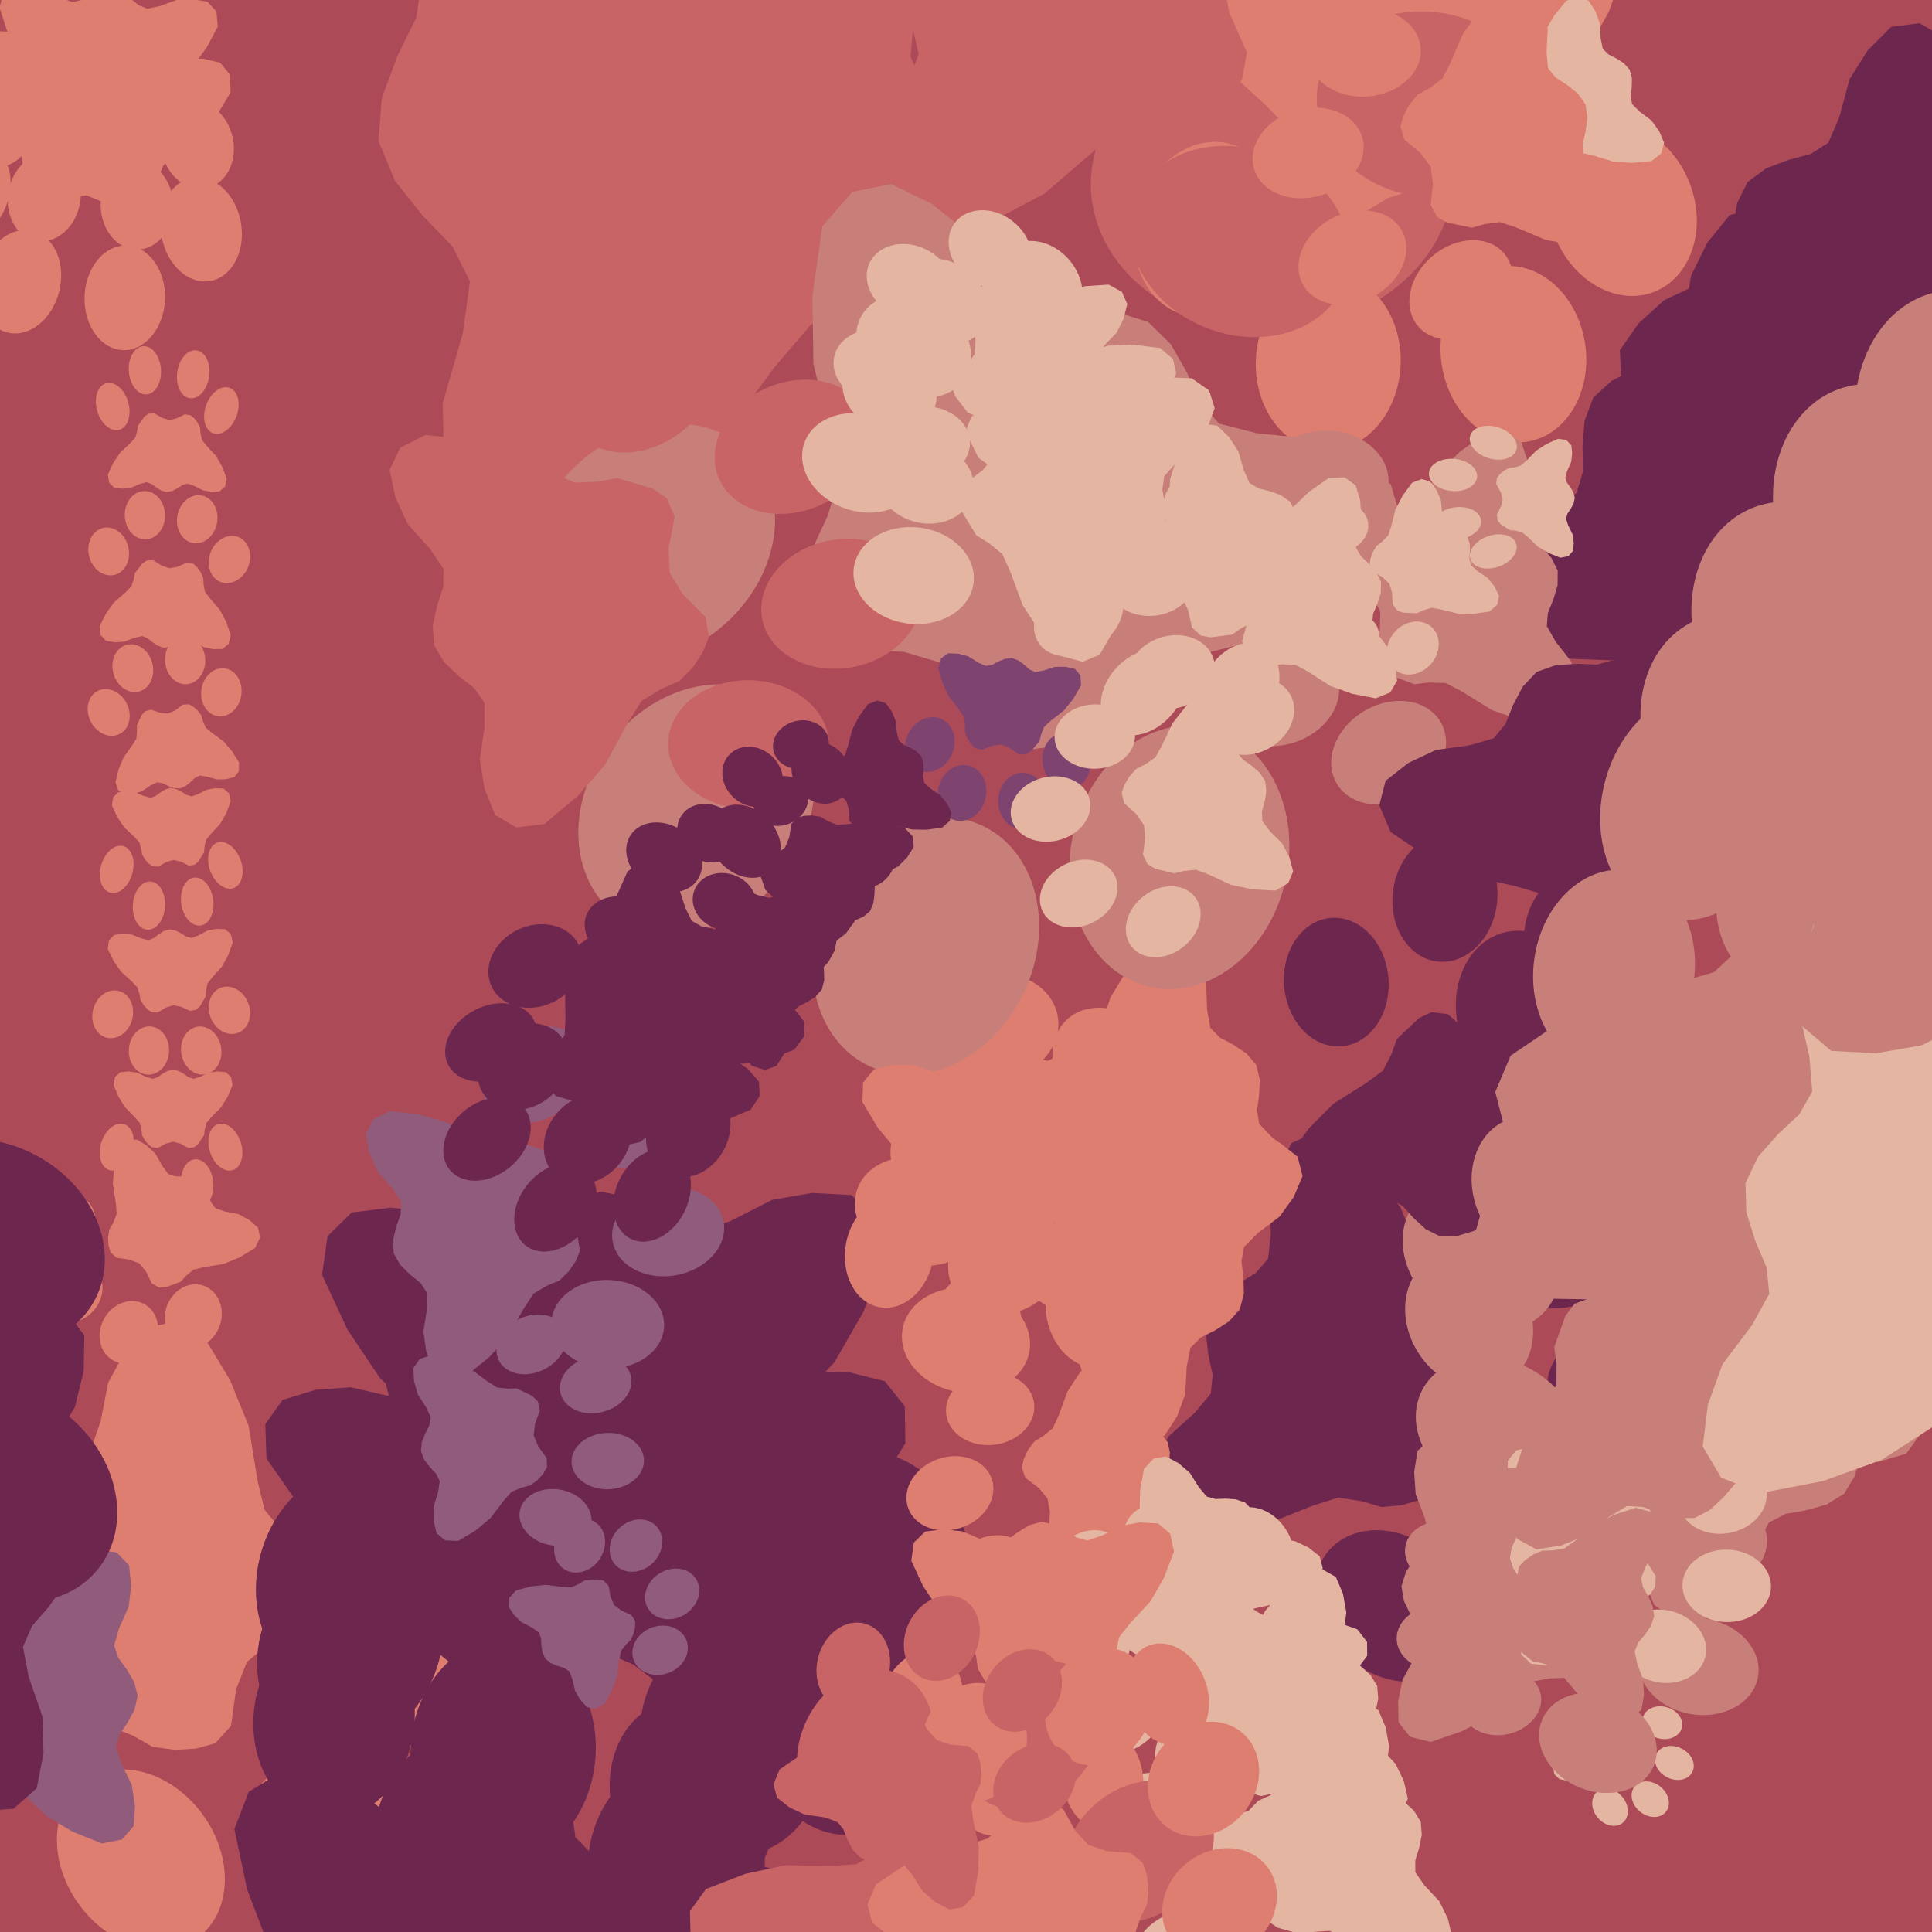 <svg xmlns="http://www.w3.org/2000/svg" width="480px" height="480px">
  <rect width="480" height="480" fill="rgb(173,74,88)"/>
  <ellipse cx="225" cy="-90" rx="37" ry="45" transform="rotate(63,225,-90)" fill="rgb(200,100,101)"/><ellipse cx="302" cy="-43" rx="37" ry="45" transform="rotate(75,302,-43)" fill="rgb(200,100,101)"/><ellipse cx="316" cy="45" rx="37" ry="45" transform="rotate(87,316,45)" fill="rgb(200,100,101)"/><ellipse cx="257" cy="113" rx="37" ry="45" transform="rotate(99,257,113)" fill="rgb(200,100,101)"/><polygon points="98.125,44.891 104.978,53.539 112.427,61.223 116.755,69.904 114.995,82.78 109.991,100.225 110.322,116.121 114.039,130.992 124.442,139.267 139.768,139.544 159.844,127.037 177.106,112.112 192.434,91.211 201.428,80.677 212.958,75.702 223.019,72.942 231.429,66.617 237.957,59.22 242.507,51.203 241.971,40.315 231.649,26.605 226.202,14.067 227.508,0.461 233.088,-15.768 230.233,-26.289 223.429,-32.508 204.981,-40.942 194.56,-40.458 182.057,-41.627 170.248,-48.866 149.211,-64.007 128.182,-72.867 105.224,-78.558 90.733,-73.558 83.397,-62.474 84.457,-47.182 89.054,-31.962 99.204,-16.917 104.857,-5.215 103.423,4.378 98.714,13.988 94.869,24.33 94.015,35.004" fill="rgb(200,100,101)"/>
  <ellipse cx="27" cy="137" rx="5" ry="6" transform="rotate(-14,27,137)" fill="rgb(222,126,112)"/><ellipse cx="36" cy="128" rx="5" ry="6" transform="rotate(-2,36,128)" fill="rgb(222,126,112)"/><ellipse cx="49" cy="129" rx="5" ry="6" transform="rotate(10,49,129)" fill="rgb(222,126,112)"/><ellipse cx="57" cy="139" rx="5" ry="6" transform="rotate(22,57,139)" fill="rgb(222,126,112)"/><polygon points="42.308,160.658 43.782,159.959 45.137,159.141 46.532,158.806 48.329,159.488 50.676,160.789 52.978,161.271 55.245,161.23 56.783,160.006 57.333,157.807 56.198,154.498 54.622,151.514 52.12,148.61 50.902,146.963 50.568,145.136 50.505,143.595 49.874,142.172 49.025,140.986 48.021,140.063 46.434,139.778 44.115,140.81 42.127,141.177 40.21,140.537 38.057,139.193 36.446,139.254 35.324,140.028 33.495,142.405 33.218,143.923 32.633,145.686 31.198,147.147 28.316,149.674 26.34,152.41 24.756,155.529 24.994,157.783 26.347,159.209 28.586,159.565 30.932,159.409 33.438,158.447 35.312,158.021 36.647,158.547 37.875,159.545 39.237,160.444 40.747,160.922" fill="rgb(222,126,112)"/>
  <ellipse cx="403" cy="52" rx="18" ry="22" transform="rotate(159,403,52)" fill="rgb(222,126,112)"/><ellipse cx="376" cy="88" rx="18" ry="22" transform="rotate(171,376,88)" fill="rgb(222,126,112)"/><ellipse cx="330" cy="90" rx="18" ry="22" transform="rotate(183,330,90)" fill="rgb(222,126,112)"/><ellipse cx="300" cy="57" rx="18" ry="22" transform="rotate(195,300,57)" fill="rgb(222,126,112)"/><polygon points="342.69,-18.13 338.031,-15.174 333.821,-11.872 329.278,-10.174 322.967,-11.722 314.554,-15.122 306.632,-15.788 299.043,-14.717 294.385,-9.976 293.446,-2.37 298.616,8.267 305.135,17.631 314.728,26.345 319.495,31.368 321.367,37.362 322.214,42.509 324.919,47.021 328.256,50.654 332.005,53.336 337.447,53.638 344.804,49.222 351.323,47.169 358.021,48.529 365.8,52.152 371.18,51.282 374.628,48.224 379.786,39.491 380.09,34.284 381.325,28.128 385.542,22.634 394.171,12.965 399.675,2.971 403.705,-8.148 401.976,-15.615 396.848,-19.842 389.189,-20.115 381.38,-18.624 373.368,-14.363 367.254,-12.164 362.558,-13.378 358.026,-16.222 353.084,-18.675 347.821,-19.657" fill="rgb(222,126,112)"/>
  <ellipse cx="387" cy="50" rx="7" ry="9" transform="rotate(224,387,50)" fill="rgb(228,182,162)"/><ellipse cx="369" cy="46" rx="7" ry="9" transform="rotate(236,369,46)" fill="rgb(228,182,162)"/><ellipse cx="361" cy="30" rx="7" ry="9" transform="rotate(248,361,30)" fill="rgb(228,182,162)"/><ellipse cx="368" cy="13" rx="7" ry="9" transform="rotate(260,368,13)" fill="rgb(228,182,162)"/><polygon points="403.454,15.717 401.556,14.502 399.607,13.514 398.194,12.125 397.678,9.522 397.484,5.821 396.363,2.773 394.657,0.149 392.098,-0.757 389.12,0.208 386.075,3.958 383.734,7.988 382.164,13.043 381.127,15.675 379.232,17.402 377.472,18.604 376.269,20.385 375.5,22.247 375.155,24.098 375.982,26.165 378.887,28.126 380.772,30.184 381.425,32.899 381.426,36.404 382.677,38.245 384.405,38.994 388.528,39.396 390.508,38.609 393,38.004 395.761,38.616 400.83,40.142 405.48,40.454 410.292,40.027 412.757,38.098 413.437,35.47 412.216,32.587 410.316,29.954 407.356,27.724 405.486,25.84 405.125,23.892 405.395,21.723 405.45,19.47 404.905,17.353" fill="rgb(228,182,162)"/>
  <ellipse cx="100" cy="372" rx="19" ry="24" transform="rotate(108,100,372)" fill="rgb(222,126,112)"/><ellipse cx="112" cy="419" rx="19" ry="24" transform="rotate(120,112,419)" fill="rgb(222,126,112)"/><ellipse cx="83" cy="459" rx="19" ry="24" transform="rotate(132,83,459)" fill="rgb(222,126,112)"/><ellipse cx="35" cy="462" rx="19" ry="24" transform="rotate(144,35,462)" fill="rgb(222,126,112)"/><polygon points="1.213,376.081 0.534,381.947 0.444,387.674 -1.203,392.597 -6.742,396.804 -15.238,401.513 -21.128,407.654 -25.349,414.689 -24.544,421.757 -18.849,427.662 -6.518,430.527 5.664,431.411 19.374,429.302 26.765,428.719 33.011,431.2 37.863,433.963 43.44,434.752 48.71,434.423 53.466,433.111 57.384,428.788 58.666,419.693 61.349,412.886 66.993,408.231 75.247,404.201 78.148,399.139 77.926,394.21 74.137,384.037 70.009,380.276 65.72,375.102 63.99,367.893 61.76,354.202 57.154,342.89 50.619,332.048 43.243,328.456 36.272,329.874 30.886,336.063 26.865,343.563 25.013,353.098 22.724,359.666 18.55,362.754 13.131,364.608 7.762,367.067 3.399,370.783" fill="rgb(222,126,112)"/>
  <ellipse cx="196" cy="403" rx="20" ry="25" transform="rotate(150,196,403)" fill="rgb(109,38,77)"/><ellipse cx="172" cy="447" rx="20" ry="25" transform="rotate(162,172,447)" fill="rgb(109,38,77)"/><ellipse cx="123" cy="458" rx="20" ry="25" transform="rotate(174,123,458)" fill="rgb(109,38,77)"/><ellipse cx="83" cy="427" rx="20" ry="25" transform="rotate(186,83,427)" fill="rgb(109,38,77)"/><polygon points="117.575,336.464 112.97,340.523 108.918,344.885 104.221,347.542 97.016,346.939 87.178,344.667 78.356,345.314 70.203,347.812 65.908,353.833 66.201,362.355 73.734,373.145 82.528,382.301 94.587,390.208 100.701,394.898 103.801,401.159 105.627,406.669 109.386,411.157 113.685,414.569 118.272,416.863 124.306,416.248 131.622,410.114 138.429,406.723 146.027,407.052 155.205,409.68 160.968,407.788 164.224,403.826 168.373,393.331 167.801,387.556 168.086,380.575 171.764,373.804 179.564,361.676 183.874,349.734 186.367,336.813 183.167,328.908 176.796,325.155 168.331,326.189 160.009,329.187 151.946,335.264 145.609,338.745 140.237,338.228 134.761,335.891 128.903,334.056 122.948,333.892" fill="rgb(109,38,77)"/>
  <ellipse cx="318" cy="-70" rx="23" ry="28" transform="rotate(76,318,-70)" fill="rgb(200,100,101)"/><ellipse cx="359" cy="-30" rx="23" ry="28" transform="rotate(88,359,-30)" fill="rgb(200,100,101)"/><ellipse cx="355" cy="26" rx="23" ry="28" transform="rotate(100,355,26)" fill="rgb(200,100,101)"/><ellipse cx="308" cy="60" rx="23" ry="28" transform="rotate(112,308,60)" fill="rgb(200,100,101)"/><polygon points="220.322,-4.679 223.32,1.639 226.825,7.446 228.26,13.424 225.337,21.125 219.76,31.185 217.698,41.049 217.873,50.762 223.118,57.356 232.543,59.712 246.724,54.851 259.513,48.095 271.958,37.372 279.015,32.15 286.844,30.721 293.451,30.451 299.547,27.744 304.633,24.107 308.586,19.804 309.807,13.004 305.387,3.065 303.811,-5.454 306.558,-13.671 312.318,-22.897 312.054,-29.802 308.739,-34.612 298.549,-42.451 292.044,-43.638 284.489,-46.142 278.229,-52.296 267.396,-64.646 255.673,-73.116 242.306,-79.904 232.644,-78.882 226.533,-73.083 225.008,-63.488 225.677,-53.434 229.8,-42.695 231.622,-34.663 229.369,-28.943 225.091,-23.68 221.242,-17.841 219.193,-11.371" fill="rgb(200,100,101)"/>
  <ellipse cx="281" cy="320" rx="13" ry="15" transform="rotate(225,281,320)" fill="rgb(222,126,112)"/><ellipse cx="250" cy="313" rx="13" ry="15" transform="rotate(237,250,313)" fill="rgb(222,126,112)"/><ellipse cx="236" cy="285" rx="13" ry="15" transform="rotate(249,236,285)" fill="rgb(222,126,112)"/><ellipse cx="248" cy="255" rx="13" ry="15" transform="rotate(261,248,255)" fill="rgb(222,126,112)"/><polygon points="309.66,261.717 306.425,259.566 303.094,257.804 300.7,255.368 299.889,250.864 299.666,244.478 297.826,239.19 294.963,234.615 290.579,232.976 285.416,234.551 280.054,240.923 275.897,247.8 273.039,256.467 271.173,260.973 267.853,263.894 264.784,265.913 262.656,268.946 261.274,272.133 260.623,275.313 261.987,278.901 266.936,282.369 270.124,285.975 271.167,290.674 271.064,296.716 273.165,299.928 276.121,301.27 283.216,302.087 286.653,300.791 290.967,299.822 295.71,300.961 304.402,303.743 312.408,304.422 320.716,303.83 325.024,300.579 326.275,296.069 324.256,291.063 321.06,286.466 316.024,282.532 312.858,279.229 312.294,275.86 312.826,272.13 312.988,268.248 312.113,264.581" fill="rgb(222,126,112)"/>
  <ellipse cx="500" cy="97" rx="21" ry="26" transform="rotate(106,500,97)" fill="rgb(109,38,77)"/><ellipse cx="515" cy="147" rx="21" ry="26" transform="rotate(118,515,147)" fill="rgb(109,38,77)"/><ellipse cx="485" cy="190" rx="21" ry="26" transform="rotate(130,485,190)" fill="rgb(109,38,77)"/><ellipse cx="433" cy="196" rx="21" ry="26" transform="rotate(142,433,196)" fill="rgb(109,38,77)"/><polygon points="393.684,104.567 393.172,110.918 393.292,117.097 391.701,122.467 385.887,127.212 376.903,132.609 370.783,139.453 366.496,147.197 367.631,154.789 373.994,160.941 387.398,163.566 400.567,164.061 415.271,161.27 423.219,160.364 430.047,162.804 435.383,165.6 441.426,166.241 447.097,165.688 452.175,164.094 456.237,159.285 457.277,149.429 459.914,141.989 465.825,136.757 474.573,132.101 477.511,126.533 477.086,121.227 472.617,110.4 468.025,106.5 463.205,101.082 461.068,93.374 458.147,78.695 452.755,66.671 445.3,55.226 437.211,51.631 429.748,53.422 424.173,60.298 420.12,68.537 418.482,78.888 416.261,86.056 411.877,89.543 406.103,91.747 400.406,94.601 395.842,98.772" fill="rgb(109,38,77)"/>
  <ellipse cx="209" cy="429" rx="22" ry="27" transform="rotate(171,209,429)" fill="rgb(109,38,77)"/><ellipse cx="168" cy="464" rx="22" ry="27" transform="rotate(183,168,464)" fill="rgb(109,38,77)"/><ellipse cx="115" cy="456" rx="22" ry="27" transform="rotate(195,115,456)" fill="rgb(109,38,77)"/><ellipse cx="87" cy="409" rx="22" ry="27" transform="rotate(207,87,409)" fill="rgb(109,38,77)"/><polygon points="155.987,331.689 149.795,333.991 144.043,336.81 138.301,337.668 131.296,334.284 122.29,328.209 113.18,325.457 104.026,324.822 97.391,329.214 94.399,337.887 97.805,351.63 103.108,364.218 112.172,376.81 116.505,383.879 117.205,391.363 116.915,397.601 118.96,403.559 121.963,408.644 125.686,412.717 131.984,414.426 141.698,411.086 149.843,410.304 157.348,413.565 165.555,419.743 172.072,420.064 176.871,417.341 185.085,408.399 186.737,402.376 189.715,395.474 196.021,390.091 208.532,380.916 217.466,370.582 224.952,358.565 224.786,349.391 219.833,343.164 210.932,340.939 201.416,340.741 190.974,343.736 183.267,344.79 178.07,342.199 173.471,337.74 168.294,333.638 162.376,331.178" fill="rgb(109,38,77)"/>
  <ellipse cx="385" cy="308" rx="17" ry="21" transform="rotate(95,385,308)" fill="rgb(109,38,77)"/><ellipse cx="405" cy="347" rx="17" ry="21" transform="rotate(107,405,347)" fill="rgb(109,38,77)"/><ellipse cx="388" cy="387" rx="17" ry="21" transform="rotate(119,388,387)" fill="rgb(109,38,77)"/><ellipse cx="346" cy="399" rx="17" ry="21" transform="rotate(131,346,399)" fill="rgb(109,38,77)"/><polygon points="299.611,331.328 300.199,336.579 301.274,341.59 300.829,346.213 296.847,350.996 290.388,356.811 286.488,363.35 284.224,370.333 286.349,376.333 292.503,380.334 303.829,380.35 314.627,378.669 326.156,374.071 332.482,372.076 338.427,372.981 343.213,374.413 348.233,373.979 352.762,372.632 356.644,370.53 359.189,365.972 358.476,357.785 359.446,351.312 363.429,346.117 369.814,340.943 371.324,335.945 370.139,331.693 364.787,323.587 360.432,321.139 355.651,317.491 352.692,311.555 347.992,300.067 341.7,291.133 333.821,282.996 326.667,281.349 320.875,283.989 317.425,290.468 315.43,297.815 315.734,306.501 315.06,312.688 312.043,316.22 307.692,318.927 303.506,322.152 300.451,326.27" fill="rgb(109,38,77)"/>
  <ellipse cx="48" cy="327" rx="7" ry="8" transform="rotate(198,48,327)" fill="rgb(222,126,112)"/><ellipse cx="32" cy="331" rx="7" ry="8" transform="rotate(210,32,331)" fill="rgb(222,126,112)"/><ellipse cx="18" cy="321" rx="7" ry="8" transform="rotate(222,18,321)" fill="rgb(222,126,112)"/><ellipse cx="16" cy="304" rx="7" ry="8" transform="rotate(234,16,304)" fill="rgb(222,126,112)"/><polygon points="47.695,292.536 45.611,292.295 43.576,292.263 41.827,291.678 40.333,289.71 38.66,286.692 36.478,284.599 33.979,283.1 31.468,283.386 29.37,285.409 28.352,289.79 28.038,294.117 28.787,298.988 28.994,301.614 28.113,303.833 27.132,305.557 26.851,307.538 26.968,309.41 27.434,311.1 28.97,312.492 32.201,312.947 34.619,313.9 36.273,315.905 37.705,318.838 39.503,319.868 41.254,319.79 44.868,318.443 46.204,316.977 48.043,315.453 50.604,314.839 55.468,314.046 59.486,312.41 63.338,310.088 64.614,307.468 64.11,304.991 61.912,303.078 59.247,301.65 55.86,300.991 53.527,300.178 52.43,298.696 51.771,296.77 50.897,294.863 49.577,293.313" fill="rgb(222,126,112)"/>
  <ellipse cx="218" cy="388" rx="23" ry="28" transform="rotate(160,218,388)" fill="rgb(109,38,77)"/><ellipse cx="182" cy="433" rx="23" ry="28" transform="rotate(172,182,433)" fill="rgb(109,38,77)"/><ellipse cx="125" cy="435" rx="23" ry="28" transform="rotate(184,125,435)" fill="rgb(109,38,77)"/><ellipse cx="87" cy="392" rx="23" ry="28" transform="rotate(196,87,392)" fill="rgb(109,38,77)"/><polygon points="142.776,297.874 136.806,301.517 131.397,305.609 125.601,307.661 117.637,305.56 107.05,301.064 97.024,300.045 87.382,301.235 81.373,307.139 80.015,316.759 86.332,330.355 94.388,342.367 106.352,353.624 112.284,360.095 114.523,367.733 115.482,374.275 118.811,380.054 122.961,384.733 127.653,388.214 134.544,388.718 143.966,383.284 152.273,380.825 160.732,382.698 170.51,387.462 177.349,386.479 181.787,382.678 188.518,371.725 189.018,365.132 190.719,357.356 196.185,350.487 207.335,338.423 214.533,325.878 219.886,311.875 217.861,302.373 211.454,296.902 201.753,296.387 191.823,298.104 181.574,303.327 173.776,305.979 167.852,304.336 162.171,300.631 155.961,297.414 149.313,296.052" fill="rgb(109,38,77)"/>
  <ellipse cx="372" cy="355" rx="17" ry="21" transform="rotate(297,372,355)" fill="rgb(200,127,122)"/><ellipse cx="368" cy="312" rx="17" ry="21" transform="rotate(309,368,312)" fill="rgb(200,127,122)"/><ellipse cx="399" cy="281" rx="17" ry="21" transform="rotate(321,399,281)" fill="rgb(200,127,122)"/><ellipse cx="442" cy="285" rx="17" ry="21" transform="rotate(333,442,285)" fill="rgb(200,127,122)"/><polygon points="460.809,366.76 462.23,361.671 463.111,356.622 465.255,352.502 470.739,349.559 478.906,346.588 484.971,341.985 489.686,336.359 489.964,330.0 485.757,323.985 475.261,319.727 464.62,317.24 452.208,317.185 445.596,316.666 440.423,313.599 436.522,310.478 431.704,309 427.001,308.553 422.614,309.047 418.547,312.32 416.141,320.178 412.817,325.817 407.178,329.141 399.32,331.547 396.047,335.614 395.553,340.001 397.478,349.522 400.599,353.423 403.666,358.596 404.185,365.208 404.24,377.62 406.727,388.261 410.985,398.757 417.0,402.964 423.359,402.686 428.985,397.971 433.588,391.906 436.559,383.739 439.502,378.255 443.622,376.111 448.671,375.23 453.76,373.809 458.135,371.135" fill="rgb(200,127,122)"/>
  <ellipse cx="-14" cy="456" rx="12" ry="14" transform="rotate(251,-14,456)" fill="rgb(145,91,124)"/><ellipse cx="-37" cy="437" rx="12" ry="14" transform="rotate(263,-37,437)" fill="rgb(145,91,124)"/><ellipse cx="-38" cy="407" rx="12" ry="14" transform="rotate(275,-38,407)" fill="rgb(145,91,124)"/><ellipse cx="-15" cy="387" rx="12" ry="14" transform="rotate(287,-15,387)" fill="rgb(145,91,124)"/><polygon points="33.31,417.868 31.463,414.718 29.375,411.856 28.357,408.812 29.527,404.673 31.97,399.185 32.594,393.96 32.061,388.914 29.032,385.723 24.022,384.926 16.865,388.101 10.52,392.197 4.533,398.342 1.1,401.38 -2.908,402.48 -6.333,402.921 -9.381,404.607 -11.861,406.73 -13.722,409.148 -14.048,412.742 -11.296,417.711 -10.088,422.071 -11.143,426.471 -13.72,431.533 -13.269,435.113 -11.325,437.465 -5.667,441.079 -2.229,441.4 1.815,442.36 5.352,445.276 11.55,451.208 18.035,455.081 25.297,458.003 30.277,457.032 33.192,453.737 33.549,448.676 32.743,443.476 30.11,438.077 28.796,433.981 29.708,430.903 31.694,427.97 33.431,424.757 34.202,421.298" fill="rgb(145,91,124)"/>
  <ellipse cx="332" cy="244" rx="13" ry="16" transform="rotate(-5,332,244)" fill="rgb(109,38,77)"/><ellipse cx="359" cy="223" rx="13" ry="16" transform="rotate(7,359,223)" fill="rgb(109,38,77)"/><ellipse cx="392" cy="231" rx="13" ry="16" transform="rotate(19,392,231)" fill="rgb(109,38,77)"/><ellipse cx="407" cy="261" rx="13" ry="16" transform="rotate(31,407,261)" fill="rgb(109,38,77)"/><polygon points="361.797,307.139 365.748,305.977 369.448,304.474 373.057,304.19 377.267,306.599 382.605,310.77 388.152,312.878 393.818,313.671 398.136,311.228 400.375,305.963 398.854,297.266 396.102,289.206 391.012,280.979 388.625,276.394 388.515,271.708 388.966,267.84 387.954,264.046 386.307,260.752 384.168,258.057 380.325,256.72 374.138,258.375 369.037,258.507 364.511,256.153 359.675,251.952 355.635,251.469 352.532,252.955 347.034,258.16 345.744,261.834 343.591,265.997 339.435,269.072 331.254,274.234 325.248,280.273 320.068,287.422 319.772,293.136 322.582,297.225 328.023,298.996 333.932,299.533 340.558,298.124 345.398,297.804 348.517,299.641 351.184,302.615 354.226,305.391 357.8,307.179" fill="rgb(109,38,77)"/>
  <ellipse cx="530" cy="54" rx="19" ry="24" transform="rotate(112,530,54)" fill="rgb(109,38,77)"/><ellipse cx="539" cy="101" rx="19" ry="24" transform="rotate(124,539,101)" fill="rgb(109,38,77)"/><ellipse cx="508" cy="138" rx="19" ry="24" transform="rotate(136,508,138)" fill="rgb(109,38,77)"/><ellipse cx="459" cy="138" rx="19" ry="24" transform="rotate(148,459,138)" fill="rgb(109,38,77)"/><polygon points="431.643,50.339 430.556,56.144 430.067,61.851 428.081,66.647 422.262,70.457 413.458,74.562 407.154,80.277 402.452,87 402.762,94.107 408.032,100.395 420.133,104.113 432.223,105.845 446.047,104.698 453.46,104.632 459.519,107.542 464.166,110.637 469.674,111.813 474.954,111.853 479.79,110.876 484.0,106.836 485.914,97.853 489.065,91.25 495.02,87.0 503.535,83.556 506.782,78.708 506.905,73.776 503.834,63.363 499.979,59.324 496.061,53.863 494.838,46.551 493.568,32.737 489.763,21.132 484.0,9.86 476.893,5.762 469.839,6.691 464.035,12.488 459.501,19.69 456.988,29.072 454.246,35.465 449.868,38.254 444.332,39.726 438.805,41.805 434.193,45.207" fill="rgb(109,38,77)"/>
  <ellipse cx="345" cy="187" rx="12" ry="15" transform="rotate(239,345,187)" fill="rgb(200,127,122)"/><ellipse cx="318" cy="173" rx="12" ry="15" transform="rotate(251,318,173)" fill="rgb(200,127,122)"/><ellipse cx="311" cy="143" rx="12" ry="15" transform="rotate(263,311,143)" fill="rgb(200,127,122)"/><ellipse cx="330" cy="119" rx="12" ry="15" transform="rotate(275,330,119)" fill="rgb(200,127,122)"/><polygon points="385.392,138.526 382.878,135.771 380.185,133.355 378.521,130.53 378.81,126.147 380.086,120.146 379.6,114.794 377.996,109.867 374.293,107.322 369.118,107.59 362.644,112.281 357.175,117.721 352.499,125.13 349.714,128.894 345.944,130.844 342.616,132.011 339.929,134.343 337.902,136.991 336.557,139.802 336.995,143.46 340.799,147.84 342.931,151.939 342.811,156.559 341.312,162.163 342.523,165.643 344.964,167.579 351.384,169.989 354.887,169.579 359.13,169.679 363.283,171.841 370.734,176.451 378.034,178.943 385.91,180.32 390.678,178.293 392.89,174.382 392.172,169.251 390.263,164.227 386.486,159.393 384.304,155.58 384.561,152.312 385.923,148.96 386.975,145.382 387.012,141.763" fill="rgb(200,127,122)"/>
  <ellipse cx="461" cy="199" rx="17" ry="21" transform="rotate(129,461,199)" fill="rgb(109,38,77)"/><ellipse cx="455" cy="241" rx="17" ry="21" transform="rotate(141,455,241)" fill="rgb(109,38,77)"/><ellipse cx="420" cy="265" rx="17" ry="21" transform="rotate(153,420,265)" fill="rgb(109,38,77)"/><ellipse cx="379" cy="252" rx="17" ry="21" transform="rotate(165,379,252)" fill="rgb(109,38,77)"/><polygon points="378.309,170.598 375.897,175.211 374.014,179.897 371.103,183.428 365.215,185.141 356.735,186.332 349.947,189.525 344.25,193.981 342.68,200.053 345.502,206.712 354.746,212.966 364.492,217.542 376.442,220.138 382.709,221.993 387.066,226.008 390.186,229.815 394.527,232.227 398.968,233.621 403.297,234.043 407.887,231.723 411.816,224.643 416.175,219.889 422.291,217.84 430.357,217.131 434.344,213.881 435.718,209.755 435.814,200.185 433.605,195.786 431.709,190.172 432.563,183.693 435.053,171.719 434.836,160.954 432.883,149.966 427.947,144.68 421.761,143.645 415.373,147.036 409.695,151.939 405.158,159.201 401.199,163.884 396.789,165.107 391.743,164.921 386.547,165.249 381.782,166.929" fill="rgb(109,38,77)"/>
  <ellipse cx="50" cy="57" rx="10" ry="13" transform="rotate(170,50,57)" fill="rgb(222,126,112)"/><ellipse cx="31" cy="74" rx="10" ry="13" transform="rotate(182,31,74)" fill="rgb(222,126,112)"/><ellipse cx="5" cy="70" rx="10" ry="13" transform="rotate(194,5,70)" fill="rgb(222,126,112)"/><ellipse cx="-8" cy="48" rx="10" ry="13" transform="rotate(206,-8,48)" fill="rgb(222,126,112)"/><polygon points="23.805,10.566 20.838,11.728 18.088,13.136 15.325,13.599 11.919,12.026 7.524,9.171 3.107,7.921 -1.313,7.692 -4.476,9.866 -5.846,14.074 -4.087,20.673 -1.424,26.699 3.054,32.696 5.203,36.069 5.603,39.672 5.516,42.683 6.552,45.539 8.044,47.966 9.873,49.899 12.925,50.671 17.582,48.978 21.504,48.532 25.15,50.042 29.16,52.952 32.306,53.052 34.598,51.698 38.484,47.317 39.23,44.398 40.608,41.045 43.604,38.395 49.561,33.865 53.782,28.806 57.292,22.947 57.134,18.524 54.693,15.563 50.381,14.565 45.791,14.549 40.78,16.082 37.071,16.655 34.544,15.449 32.288,13.337 29.757,11.403 26.882,10.266" fill="rgb(222,126,112)"/>
  <ellipse cx="144" cy="384" rx="6" ry="7" transform="rotate(34,144,384)" fill="rgb(145,91,124)"/><ellipse cx="158" cy="384" rx="6" ry="7" transform="rotate(46,158,384)" fill="rgb(145,91,124)"/><ellipse cx="167" cy="396" rx="6" ry="7" transform="rotate(58,167,396)" fill="rgb(145,91,124)"/><ellipse cx="164" cy="410" rx="6" ry="7" transform="rotate(70,164,410)" fill="rgb(145,91,124)"/><polygon points="136.853,413.192 138.503,413.879 140.162,414.383 141.457,415.272 142.218,417.235 142.879,420.099 144.175,422.325 145.869,424.14 147.992,424.495 150.185,423.331 152.047,419.983 153.321,416.513 153.851,412.348 154.298,410.15 155.54,408.539 156.749,407.358 157.444,405.802 157.788,404.241 157.803,402.748 156.872,401.248 154.333,400.116 152.577,398.768 151.693,396.738 151.21,394.001 149.979,392.734 148.527,392.388 145.251,392.642 143.813,393.529 141.95,394.345 139.708,394.247 135.539,393.753 131.864,394.15 128.165,395.146 126.505,396.992 126.336,399.139 127.687,401.222 129.533,403.017 132.153,404.351 133.872,405.565 134.423,407.037 134.51,408.768 134.778,410.535 135.495,412.114" fill="rgb(145,91,124)"/>
  <ellipse cx="56" cy="215" rx="4" ry="6" transform="rotate(160,56,215)" fill="rgb(222,126,112)"/><ellipse cx="49" cy="224" rx="4" ry="6" transform="rotate(172,49,224)" fill="rgb(222,126,112)"/><ellipse cx="37" cy="225" rx="4" ry="6" transform="rotate(184,37,225)" fill="rgb(222,126,112)"/><ellipse cx="29" cy="216" rx="4" ry="6" transform="rotate(196,29,216)" fill="rgb(222,126,112)"/><polygon points="41.053,196.14 39.792,196.909 38.65,197.773 37.427,198.206 35.746,197.763 33.51,196.814 31.394,196.598 29.358,196.85 28.09,198.096 27.803,200.127 29.137,202.997 30.837,205.533 33.363,207.909 34.615,209.276 35.088,210.888 35.291,212.269 35.994,213.489 36.869,214.477 37.86,215.212 39.315,215.318 41.304,214.171 43.058,213.652 44.843,214.047 46.908,215.053 48.352,214.845 49.288,214.043 50.709,211.731 50.815,210.339 51.174,208.697 52.328,207.247 54.682,204.7 56.201,202.052 57.332,199.096 56.904,197.09 55.551,195.935 53.503,195.826 51.407,196.189 49.243,197.291 47.597,197.851 46.347,197.504 45.147,196.722 43.836,196.043 42.433,195.755" fill="rgb(222,126,112)"/>
  <ellipse cx="240" cy="333" rx="13" ry="16" transform="rotate(280,240,333)" fill="rgb(222,126,112)"/><ellipse cx="228" cy="301" rx="13" ry="16" transform="rotate(292,228,301)" fill="rgb(222,126,112)"/><ellipse cx="243" cy="272" rx="13" ry="16" transform="rotate(304,243,272)" fill="rgb(222,126,112)"/><ellipse cx="276" cy="265" rx="13" ry="16" transform="rotate(316,276,265)" fill="rgb(222,126,112)"/><polygon points="309.03,321.416 308.93,317.299 308.435,313.335 309.095,309.776 312.512,306.333 317.922,302.257 321.394,297.444 323.626,292.176 322.384,287.373 317.878,283.848 309.084,283.066 300.586,283.638 291.323,286.425 286.275,287.545 281.721,286.438 278.102,285.001 274.174,284.997 270.567,285.735 267.41,287.103 265.124,290.469 265.121,296.875 263.929,301.835 260.483,305.598 255.174,309.182 253.662,312.959 254.293,316.341 257.898,322.999 261.113,325.196 264.577,328.353 266.472,333.163 269.341,342.402 273.619,349.766 279.185,356.619 284.627,358.384 289.304,356.728 292.422,351.932 294.471,346.362 294.825,339.598 295.768,334.84 298.35,332.302 301.913,330.496 305.382,328.276 308.034,325.287" fill="rgb(222,126,112)"/>
  <ellipse cx="57" cy="251" rx="5" ry="6" transform="rotate(159,57,251)" fill="rgb(222,126,112)"/><ellipse cx="50" cy="261" rx="5" ry="6" transform="rotate(171,50,261)" fill="rgb(222,126,112)"/><ellipse cx="37" cy="261" rx="5" ry="6" transform="rotate(183,37,261)" fill="rgb(222,126,112)"/><ellipse cx="28" cy="252" rx="5" ry="6" transform="rotate(195,28,252)" fill="rgb(222,126,112)"/><polygon points="40.659,231.344 39.347,232.176 38.161,233.106 36.881,233.585 35.103,233.149 32.734,232.191 30.502,232.003 28.364,232.305 27.052,233.64 26.788,235.783 28.244,238.779 30.08,241.417 32.782,243.872 34.125,245.287 34.653,246.975 34.891,248.425 35.653,249.696 36.593,250.719 37.649,251.475 39.182,251.56 41.255,250.316 43.091,249.738 44.978,250.121 47.169,251.141 48.685,250.896 49.656,250.035 51.109,247.575 51.194,246.108 51.542,244.374 52.73,242.826 55.161,240.103 56.711,237.287 57.846,234.155 57.36,232.052 55.915,230.861 53.757,230.785 51.558,231.205 49.301,232.405 47.579,233.024 46.256,232.682 44.979,231.881 43.587,231.19 42.105,230.913" fill="rgb(222,126,112)"/>
  <ellipse cx="132" cy="334" rx="7" ry="9" transform="rotate(64,132,334)" fill="rgb(145,91,124)"/><ellipse cx="148" cy="344" rx="7" ry="9" transform="rotate(76,148,344)" fill="rgb(145,91,124)"/><ellipse cx="151" cy="363" rx="7" ry="9" transform="rotate(88,151,363)" fill="rgb(145,91,124)"/><ellipse cx="138" cy="377" rx="7" ry="9" transform="rotate(100,138,377)" fill="rgb(145,91,124)"/><polygon points="105.417,362.676 106.832,364.528 108.377,366.178 109.26,368.028 108.84,370.741 107.719,374.408 107.73,377.767 108.461,380.922 110.628,382.708 113.864,382.823 118.151,380.255 121.852,377.166 125.167,372.808 127.106,370.616 129.56,369.607 131.695,369.061 133.495,367.756 134.901,366.218 135.892,364.541 135.819,362.239 133.689,359.305 132.585,356.637 132.911,353.767 134.149,350.36 133.585,348.127 132.171,346.788 128.305,344.939 126.102,345.002 123.465,344.709 120.997,343.137 116.609,339.861 112.2,337.912 107.371,336.625 104.292,337.628 102.701,339.942 102.869,343.176 103.784,346.408 105.872,349.623 107.023,352.116 106.685,354.137 105.655,356.15 104.805,358.32 104.585,360.572" fill="rgb(145,91,124)"/>
  <ellipse cx="56" cy="285" rx="4" ry="6" transform="rotate(162,56,285)" fill="rgb(222,126,112)"/><ellipse cx="49" cy="294" rx="4" ry="6" transform="rotate(174,49,294)" fill="rgb(222,126,112)"/><ellipse cx="36" cy="294" rx="4" ry="6" transform="rotate(186,36,294)" fill="rgb(222,126,112)"/><ellipse cx="29" cy="285" rx="4" ry="6" transform="rotate(198,29,285)" fill="rgb(222,126,112)"/><polygon points="41.607,266.082 40.321,266.806 39.15,267.63 37.912,268.02 36.247,267.518 34.046,266.492 31.939,266.203 29.895,266.383 28.584,267.584 28.227,269.604 29.459,272.519 31.071,275.113 33.512,277.576 34.716,278.985 35.132,280.613 35.286,282.0 35.946,283.244 36.787,284.261 37.751,285.031 39.201,285.188 41.229,284.11 43.0,283.653 44.771,284.11 46.799,285.188 48.249,285.031 49.213,284.261 50.714,282.0 50.868,280.613 51.284,278.985 52.488,277.576 54.929,275.113 56.541,272.519 57.773,269.604 57.416,267.584 56.105,266.383 54.061,266.203 51.954,266.492 49.753,267.518 48.088,268.02 46.85,267.63 45.679,266.806 44.393,266.082 43.0,265.745" fill="rgb(222,126,112)"/>
  <ellipse cx="293" cy="213" rx="27" ry="33" transform="rotate(193,293,213)" fill="rgb(200,127,122)"/><ellipse cx="230" cy="235" rx="27" ry="33" transform="rotate(205,230,235)" fill="rgb(200,127,122)"/><ellipse cx="173" cy="201" rx="27" ry="33" transform="rotate(217,173,201)" fill="rgb(200,127,122)"/><ellipse cx="162" cy="135" rx="27" ry="33" transform="rotate(229,162,135)" fill="rgb(200,127,122)"/><polygon points="277.71,77.632 269.554,77.403 261.662,77.97 254.687,76.296 248.23,69.179 240.727,58.053 231.566,50.685 221.375,45.722 211.744,47.682 204.303,56.231 201.845,73.548 202.094,90.42 206.648,109.036 208.34,119.137 205.678,128.033 202.459,135.044 202.044,142.814 203.131,150.028 205.51,156.415 211.932,161.287 224.604,161.957 234.295,164.83 241.382,172.038 247.922,182.912 255.239,186.295 261.995,185.397 275.541,178.956 280.22,172.823 286.825,166.296 296.538,163.047 315.113,158.329 330.127,150.628 344.263,140.328 348.318,129.744 345.527,120.32 336.361,113.652 325.555,109.022 312.208,107.62 302.893,105.26 298.141,99.889 294.936,92.653 290.904,85.56 285.265,80.003" fill="rgb(200,127,122)"/>
  <ellipse cx="265" cy="189" rx="6" ry="7" transform="rotate(169,265,189)" fill="rgb(127,67,112)"/><ellipse cx="254" cy="199" rx="6" ry="7" transform="rotate(181,254,199)" fill="rgb(127,67,112)"/><ellipse cx="239" cy="197" rx="6" ry="7" transform="rotate(193,239,197)" fill="rgb(127,67,112)"/><ellipse cx="231" cy="185" rx="6" ry="7" transform="rotate(205,231,185)" fill="rgb(127,67,112)"/><polygon points="249.675,163.669 248.023,164.35 246.494,165.166 244.949,165.453 243.023,164.604 240.53,163.046 238.04,162.388 235.559,162.302 233.806,163.553 233.079,165.927 234.13,169.611 235.683,172.965 238.253,176.284 239.491,178.155 239.751,180.172 239.732,181.862 240.341,183.454 241.201,184.801 242.246,185.867 243.965,186.269 246.561,185.274 248.756,184.986 250.816,185.797 253.094,187.39 254.86,187.416 256.132,186.634 258.268,184.138 258.658,182.494 259.398,180.599 261.053,179.084 264.349,176.485 266.668,173.606 268.579,170.285 268.447,167.806 267.049,166.169 264.621,165.651 262.046,165.688 259.25,166.596 257.176,166.954 255.746,166.302 254.46,165.14 253.022,164.08 251.398,163.47" fill="rgb(127,67,112)"/>
  <ellipse cx="159" cy="95" rx="16" ry="20" transform="rotate(55,159,95)" fill="rgb(200,100,101)"/><ellipse cx="197" cy="111" rx="16" ry="20" transform="rotate(67,197,111)" fill="rgb(200,100,101)"/><ellipse cx="209" cy="150" rx="16" ry="20" transform="rotate(79,209,150)" fill="rgb(200,100,101)"/><ellipse cx="186" cy="185" rx="16" ry="20" transform="rotate(91,186,185)" fill="rgb(200,100,101)"/><polygon points="110.315,164.478 113.973,167.962 117.839,170.97 120.353,174.629 120.376,180.578 119.219,188.805 120.382,195.989 123.014,202.493 128.257,205.581 135.222,204.73 143.525,197.782 150.399,189.917 156.016,179.466 159.422,174.119 164.331,171.129 168.716,169.237 172.125,165.834 174.613,162.065 176.165,158.141 175.228,153.24 169.676,147.683 166.408,142.347 166.133,136.096 167.629,128.384 165.664,123.796 162.184,121.411 153.284,118.763 148.591,119.647 142.849,119.913 137.035,117.384 126.535,111.861 116.438,109.184 105.669,108.067 99.419,111.257 96.799,116.748 98.254,123.613 101.308,130.219 106.867,136.392 110.175,141.336 110.136,145.776 108.613,150.432 107.53,155.365 107.822,160.258" fill="rgb(200,100,101)"/>
  <ellipse cx="309" cy="461" rx="10" ry="13" transform="rotate(234,309,461)" fill="rgb(228,182,162)"/><ellipse cx="284" cy="451" rx="10" ry="13" transform="rotate(246,284,451)" fill="rgb(228,182,162)"/><ellipse cx="276" cy="426" rx="10" ry="13" transform="rotate(258,276,426)" fill="rgb(228,182,162)"/><ellipse cx="290" cy="403" rx="10" ry="13" transform="rotate(270,290,403)" fill="rgb(228,182,162)"/><polygon points="340.514,416.199 338.112,413.989 335.581,412.089 333.915,409.753 333.833,405.91 334.488,400.583 333.655,395.954 331.881,391.782 328.46,389.846 323.969,390.474 318.683,395.057 314.331,400.215 310.82,407.03 308.68,410.524 305.542,412.511 302.731,413.783 300.566,416.019 299.001,418.482 298.043,421.035 298.704,424.191 302.353,427.719 304.525,431.129 304.773,435.165 303.894,440.164 305.214,443.105 307.49,444.607 313.269,446.217 316.291,445.594 319.998,445.357 323.783,446.925 330.629,450.375 337.182,451.99 344.152,452.59 348.154,450.46 349.784,446.882 348.767,442.464 346.72,438.23 343.059,434.305 340.866,431.148 340.841,428.279 341.772,425.254 342.417,422.054 342.172,418.897" fill="rgb(228,182,162)"/>
  <ellipse cx="413" cy="428" rx="4" ry="5" transform="rotate(105,413,428)" fill="rgb(228,182,162)"/><ellipse cx="416" cy="438" rx="4" ry="5" transform="rotate(117,416,438)" fill="rgb(228,182,162)"/><ellipse cx="410" cy="447" rx="4" ry="5" transform="rotate(129,410,447)" fill="rgb(228,182,162)"/><ellipse cx="400" cy="449" rx="4" ry="5" transform="rotate(141,400,449)" fill="rgb(228,182,162)"/><polygon points="391.376,430.288 391.293,431.606 391.34,432.887 391.03,434.006 389.842,435.01 387.999,436.161 386.756,437.602 385.895,439.223 386.158,440.793 387.499,442.045 390.287,442.54 393.018,442.595 396.056,441.964 397.7,441.747 399.125,442.228 400.241,442.789 401.496,442.9 402.669,442.764 403.716,442.416 404.541,441.404 404.721,439.357 405.24,437.806 406.447,436.7 408.243,435.703 408.832,434.538 408.725,433.44 407.759,431.211 406.793,430.42 405.774,429.314 405.304,427.724 404.645,424.692 403.484,422.219 401.897,419.874 400.207,419.158 398.667,419.556 397.536,421.001 396.726,422.724 396.424,424.875 395.989,426.369 395.093,427.108 393.904,427.586 392.734,428.198 391.803,429.079" fill="rgb(228,182,162)"/>
  <ellipse cx="421" cy="200" rx="23" ry="29" transform="rotate(15,421,200)" fill="rgb(200,127,122)"/><ellipse cx="476" cy="183" rx="23" ry="29" transform="rotate(27,476,183)" fill="rgb(200,127,122)"/><ellipse cx="525" cy="214" rx="23" ry="29" transform="rotate(39,525,214)" fill="rgb(200,127,122)"/><ellipse cx="532" cy="272" rx="23" ry="29" transform="rotate(51,532,272)" fill="rgb(200,127,122)"/><polygon points="431.071,318.573 438.128,319.018 444.982,318.766 450.972,320.427 456.349,326.786 462.511,336.65 470.223,343.309 478.9,347.915 487.301,346.509 494.005,339.329 496.658,324.405 496.952,309.784 493.571,293.522 492.411,284.722 494.986,277.097 497.986,271.122 498.58,264.405 497.856,258.124 495.989,252.519 490.574,248.105 479.618,247.142 471.312,244.36 465.392,237.903 460.056,228.287 453.821,225.135 447.942,225.709 436.014,230.878 431.776,236.048 425.858,241.502 417.347,244.022 401.115,247.547 387.878,253.763 375.323,262.256 371.491,271.301 373.624,279.548 381.361,285.601 390.581,289.938 402.098,291.555 410.095,293.881 414.049,298.678 416.606,305.041 419.883,311.307 424.6,316.291" fill="rgb(200,127,122)"/>
  <ellipse cx="267" cy="396" rx="9" ry="11" transform="rotate(227,267,396)" fill="rgb(222,126,112)"/><ellipse cx="246" cy="391" rx="9" ry="11" transform="rotate(239,246,391)" fill="rgb(222,126,112)"/><ellipse cx="236" cy="371" rx="9" ry="11" transform="rotate(251,236,371)" fill="rgb(222,126,112)"/><ellipse cx="246" cy="350" rx="9" ry="11" transform="rotate(263,246,350)" fill="rgb(222,126,112)"/><polygon points="288.491,356.282 286.28,354.699 283.993,353.384 282.378,351.622 281.92,348.451 281.921,343.978 280.762,340.234 278.871,336.964 275.845,335.71 272.195,336.685 268.288,341.013 265.212,345.722 263.0,351.715 261.585,354.822 259.191,356.784 256.995,358.121 255.432,360.191 254.387,362.387 253.854,364.596 254.721,367.139 258.098,369.686 260.24,372.287 260.855,375.6 260.636,379.824 262.027,382.123 264.062,383.134 269.005,383.879 271.442,383.056 274.483,382.483 277.773,383.396 283.786,385.555 289.37,386.225 295.197,386.014 298.29,383.845 299.275,380.72 297.985,377.169 295.862,373.875 292.435,371.0 290.301,368.611 289.989,366.241 290.452,363.644 290.66,360.933 290.137,358.346" fill="rgb(222,126,112)"/>
  <ellipse cx="216" cy="214" rx="6" ry="7" transform="rotate(221,216,214)" fill="rgb(109,38,77)"/><ellipse cx="202" cy="212" rx="6" ry="7" transform="rotate(233,202,212)" fill="rgb(109,38,77)"/><ellipse cx="194" cy="199" rx="6" ry="7" transform="rotate(245,194,199)" fill="rgb(109,38,77)"/><ellipse cx="199" cy="185" rx="6" ry="7" transform="rotate(257,199,185)" fill="rgb(109,38,77)"/><polygon points="227.649,186.63 226.095,185.747 224.51,185.045 223.333,184.004 222.816,181.964 222.509,179.04 221.495,176.673 220.035,174.666 217.97,174.054 215.652,174.942 213.396,178.039 211.709,181.328 210.675,185.396 209.964,187.524 208.534,188.971 207.191,189.996 206.311,191.456 205.78,192.963 205.583,194.443 206.324,196.046 208.706,197.478 210.285,199.031 210.914,201.153 211.061,203.929 212.128,205.336 213.527,205.857 216.809,206.004 218.345,205.299 220.294,204.716 222.506,205.087 226.584,206.084 230.28,206.139 234.073,205.6 235.946,203.97 236.375,201.861 235.288,199.628 233.674,197.622 231.237,195.978 229.678,194.564 229.311,193.036 229.436,191.307 229.385,189.521 228.866,187.866" fill="rgb(109,38,77)"/>
  <ellipse cx="230" cy="120" rx="10" ry="12" transform="rotate(282,230,120)" fill="rgb(228,182,162)"/><ellipse cx="221" cy="97" rx="10" ry="12" transform="rotate(294,221,97)" fill="rgb(228,182,162)"/><ellipse cx="234" cy="75" rx="10" ry="12" transform="rotate(306,234,75)" fill="rgb(228,182,162)"/><ellipse cx="258" cy="71" rx="10" ry="12" transform="rotate(318,258,71)" fill="rgb(228,182,162)"/><polygon points="280.726,113.861 280.758,110.831 280.496,107.904 281.073,105.303 283.674,102.859 287.757,100 290.434,96.55 292.211,92.733 291.421,89.169 288.198,86.461 281.751,85.661 275.487,85.862 268.603,87.674 264.862,88.368 261.541,87.437 258.917,86.287 256.029,86.184 253.357,86.634 251.0,87.559 249.232,89.976 249.066,94.686 248.062,98.303 245.431,100.982 241.435,103.481 240.226,106.221 240.603,108.724 243.083,113.713 245.391,115.41 247.858,117.821 249.127,121.407 251.0,128.275 253.957,133.801 257.874,138.984 261.831,140.421 265.313,139.323 267.729,135.876 269.379,131.833 269.813,126.867 270.629,123.393 272.593,121.593 275.259,120.356 277.867,118.813 279.895,116.682" fill="rgb(228,182,162)"/>
  <ellipse cx="230" cy="110" rx="9" ry="11" transform="rotate(271,230,110)" fill="rgb(228,182,162)"/><ellipse cx="218" cy="91" rx="9" ry="11" transform="rotate(283,218,91)" fill="rgb(228,182,162)"/><ellipse cx="226" cy="70" rx="9" ry="11" transform="rotate(295,226,70)" fill="rgb(228,182,162)"/><ellipse cx="246" cy="62" rx="9" ry="11" transform="rotate(307,246,62)" fill="rgb(228,182,162)"/><polygon points="273.561,96.121 273.07,93.446 272.338,90.912 272.401,88.522 274.274,85.923 277.381,82.706 279.149,79.208 280.061,75.541 278.754,72.537 275.451,70.703 269.635,71.102 264.151,72.353 258.396,75.128 255.22,76.379 252.135,76.128 249.626,75.564 247.064,75.967 244.787,76.822 242.87,78.04 241.726,80.472 242.386,84.65 242.121,88.009 240.262,90.819 237.17,93.705 236.574,96.325 237.335,98.466 240.374,102.436 242.698,103.536 245.283,105.238 247.016,108.179 249.842,113.909 253.393,118.27 257.731,122.165 261.463,122.754 264.342,121.191 265.881,117.74 266.642,113.896 266.174,109.447 266.298,106.247 267.72,104.325 269.857,102.778 271.89,100.972 273.311,98.748" fill="rgb(228,182,162)"/>
  <ellipse cx="180" cy="224" rx="7" ry="8" transform="rotate(289,180,224)" fill="rgb(109,38,77)"/><ellipse cx="176" cy="207" rx="7" ry="8" transform="rotate(301,176,207)" fill="rgb(109,38,77)"/><ellipse cx="187" cy="193" rx="7" ry="8" transform="rotate(313,187,193)" fill="rgb(109,38,77)"/><ellipse cx="204" cy="192" rx="7" ry="8" transform="rotate(325,204,192)" fill="rgb(109,38,77)"/><polygon points="216.97,224.479 217.258,222.322 217.328,220.213 217.966,218.41 220.033,216.896 223.193,215.216 225.403,212.992 227.003,210.428 226.752,207.819 224.692,205.607 220.168,204.472 215.686,204.068 210.622,204.757 207.896,204.924 205.611,203.97 203.841,202.921 201.792,202.595 199.849,202.682 198.089,203.135 196.618,204.702 196.087,208.044 195.055,210.534 192.946,212.212 189.879,213.644 188.778,215.49 188.828,217.307 190.159,221.079 191.655,222.491 193.202,224.424 193.792,227.091 194.526,232.149 196.15,236.345 198.487,240.381 201.181,241.752 203.758,241.274 205.782,239.029 207.311,236.292 208.055,232.792 208.941,230.387 210.498,229.276 212.506,228.628 214.5,227.757 216.131,226.416" fill="rgb(109,38,77)"/>
  <ellipse cx="402" cy="362" rx="12" ry="15" transform="rotate(76,402,362)" fill="rgb(200,127,122)"/><ellipse cx="424" cy="383" rx="12" ry="15" transform="rotate(88,424,383)" fill="rgb(200,127,122)"/><ellipse cx="422" cy="414" rx="12" ry="15" transform="rotate(100,422,414)" fill="rgb(200,127,122)"/><ellipse cx="397" cy="433" rx="12" ry="15" transform="rotate(112,397,433)" fill="rgb(200,127,122)"/><polygon points="348.797,397.719 350.43,401.159 352.338,404.321 353.119,407.575 351.528,411.768 348.491,417.245 347.369,422.615 347.464,427.904 350.32,431.494 355.451,432.776 363.172,430.13 370.135,426.452 376.911,420.614 380.752,417.77 385.015,416.992 388.612,416.846 391.931,415.372 394.7,413.391 396.852,411.049 397.517,407.347 395.111,401.936 394.253,397.297 395.748,392.824 398.884,387.8 398.741,384.041 396.936,381.422 391.388,377.154 387.846,376.508 383.733,375.145 380.324,371.794 374.427,365.07 368.044,360.459 360.767,356.764 355.506,357.32 352.179,360.477 351.349,365.701 351.713,371.175 353.958,377.021 354.95,381.395 353.723,384.509 351.394,387.374 349.298,390.553 348.183,394.076" fill="rgb(200,127,122)"/>
  <ellipse cx="363" cy="72" rx="11" ry="14" transform="rotate(230,363,72)" fill="rgb(222,126,112)"/><ellipse cx="336" cy="64" rx="11" ry="14" transform="rotate(242,336,64)" fill="rgb(222,126,112)"/><ellipse cx="325" cy="38" rx="11" ry="14" transform="rotate(254,325,38)" fill="rgb(222,126,112)"/><ellipse cx="339" cy="13" rx="11" ry="14" transform="rotate(266,339,13)" fill="rgb(222,126,112)"/><polygon points="391.971,23.201 389.299,21.067 386.515,19.266 384.603,16.947 384.237,12.937 384.531,7.321 383.324,2.545 381.165,-1.686 377.447,-3.459 372.801,-2.474 367.611,2.701 363.44,8.41 360.269,15.789 358.287,19.596 355.153,21.902 352.308,23.437 350.21,25.933 348.754,28.621 347.939,31.359 348.86,34.609 352.932,38.028 355.451,41.434 356.005,45.633 355.451,50.922 357.047,53.899 359.534,55.303 365.692,56.563 368.805,55.691 372.661,55.172 376.731,56.534 384.138,59.64 391.104,60.849 398.432,60.967 402.459,58.447 403.901,54.589 402.515,50.046 400.066,45.772 395.953,41.937 393.431,38.798 393.195,35.801 393.947,32.572 394.387,29.181 393.901,25.899" fill="rgb(222,126,112)"/>
  <ellipse cx="435" cy="183" rx="26" ry="32" transform="rotate(332,435,183)" fill="rgb(200,127,122)"/><ellipse cx="467" cy="127" rx="26" ry="32" transform="rotate(344,467,127)" fill="rgb(200,127,122)"/><ellipse cx="530" cy="116" rx="26" ry="32" transform="rotate(356,530,116)" fill="rgb(200,127,122)"/><ellipse cx="580" cy="157" rx="26" ry="32" transform="rotate(368,580,157)" fill="rgb(200,127,122)"/><polygon points="532.984,272.047 539.05,267.066 544.422,261.674 550.541,258.488 559.72,259.58 572.189,262.922 583.489,262.489 594.019,259.661 599.774,252.16 599.781,241.257 590.637,227.135 579.809,215.044 564.755,204.404 557.152,198.138 553.471,190.0 551.383,182.879 546.781,176.977 541.439,172.426 535.681,169.29 527.945,169.806 518.322,177.317 509.474,181.346 499.781,180.586 488.171,176.82 480.724,178.98 476.386,183.897 470.617,197.121 471.091,204.526 470.415,213.432 465.413,221.92 454.906,237.068 448.867,252.133 445.105,268.531 448.84,278.774 456.814,283.854 467.675,282.91 478.442,279.452 489.016,272.047 497.267,267.882 504.107,268.782 511.0,272.012 518.403,274.618 526.004,275.093" fill="rgb(200,127,122)"/>
  <ellipse cx="308" cy="171" rx="9" ry="12" transform="rotate(211,308,171)" fill="rgb(228,182,162)"/><ellipse cx="284" cy="172" rx="9" ry="12" transform="rotate(223,284,172)" fill="rgb(228,182,162)"/><ellipse cx="268" cy="153" rx="9" ry="12" transform="rotate(235,268,153)" fill="rgb(228,182,162)"/><ellipse cx="272" cy="129" rx="9" ry="12" transform="rotate(247,272,129)" fill="rgb(228,182,162)"/><polygon points="318.2,123.011 315.418,122.02 312.638,121.333 310.425,119.977 308.998,116.805 307.66,112.136 305.331,108.576 302.378,105.728 298.844,105.325 295.327,107.436 292.544,113.121 290.743,118.956 290.229,125.873 289.681,129.539 287.77,132.303 285.878,134.356 284.867,136.984 284.434,139.589 284.538,142.053 286.204,144.448 290.491,146.096 293.505,148.169 295.138,151.442 296.173,155.916 298.313,157.899 300.739,158.346 306.122,157.644 308.418,156.056 311.421,154.548 315.128,154.516 322.049,154.969 328.078,153.998 334.095,152.034 336.675,148.844 336.768,145.288 334.359,141.968 331.157,139.166 326.72,137.191 323.778,135.337 322.743,132.957 322.449,130.108 321.855,127.216 320.535,124.672" fill="rgb(228,182,162)"/>
  <ellipse cx="49" cy="36" rx="9" ry="11" transform="rotate(167,49,36)" fill="rgb(222,126,112)"/><ellipse cx="34" cy="51" rx="9" ry="11" transform="rotate(179,34,51)" fill="rgb(222,126,112)"/><ellipse cx="11" cy="49" rx="9" ry="11" transform="rotate(191,11,49)" fill="rgb(222,126,112)"/><ellipse cx="0" cy="31" rx="9" ry="11" transform="rotate(203,0,31)" fill="rgb(222,126,112)"/><polygon points="25,-2.435 22.523,-1.312 20.241,0.011 17.907,0.529 14.933,-0.66 11.059,-2.897 7.237,-3.766 3.459,-3.763 0.86,-1.769 -0.12,1.88 1.674,7.427 4.214,12.445 8.299,17.357 10.282,20.137 10.784,23.191 10.844,25.762 11.855,28.15 13.235,30.152 14.881,31.719 17.517,32.24 21.411,30.589 24.735,30.033 27.911,31.157 31.459,33.459 34.146,33.404 36.039,32.147 39.156,28.238 39.661,25.717 40.687,22.797 43.122,20.404 47.998,16.276 51.37,11.775 54.1,6.624 53.769,2.86 51.555,0.445 47.835,-0.214 43.921,-0.022 39.718,1.509 36.582,2.163 34.373,1.248 32.356,-0.452 30.111,-1.988 27.61,-2.829" fill="rgb(222,126,112)"/>
  <ellipse cx="311" cy="178" rx="9" ry="11" transform="rotate(240,311,178)" fill="rgb(228,182,162)"/><ellipse cx="291" cy="167" rx="9" ry="11" transform="rotate(252,291,167)" fill="rgb(228,182,162)"/><ellipse cx="286" cy="144" rx="9" ry="11" transform="rotate(264,286,144)" fill="rgb(228,182,162)"/><ellipse cx="300" cy="126" rx="9" ry="11" transform="rotate(276,300,126)" fill="rgb(228,182,162)"/><polygon points="341.953,142.148 340.103,140.05 338.116,138.203 336.905,136.063 337.179,132.779 338.215,128.296 337.92,124.276 336.782,120.561 334.038,118.604 330.154,118.737 325.238,122.17 321.065,126.177 317.462,131.672 315.325,134.459 312.472,135.871 309.961,136.703 307.916,138.416 306.361,140.376 305.316,142.466 305.596,145.215 308.391,148.549 309.936,151.651 309.786,155.113 308.589,159.296 309.451,161.922 311.256,163.406 316.039,165.297 318.671,165.036 321.852,165.166 324.938,166.842 330.464,170.396 335.906,172.36 341.794,173.496 345.396,172.038 347.106,169.135 346.635,165.277 345.269,161.485 342.5,157.811 340.914,154.923 341.149,152.475 342.214,149.98 343.05,147.31 343.125,144.597" fill="rgb(228,182,162)"/>
  <ellipse cx="179" cy="557" rx="24" ry="29" transform="rotate(173,179,557)" fill="rgb(109,38,77)"/><ellipse cx="133" cy="594" rx="24" ry="29" transform="rotate(185,133,594)" fill="rgb(109,38,77)"/><ellipse cx="76" cy="583" rx="24" ry="29" transform="rotate(197,76,583)" fill="rgb(109,38,77)"/><ellipse cx="47" cy="531" rx="24" ry="29" transform="rotate(209,47,531)" fill="rgb(109,38,77)"/><polygon points="125.088,450.052 118.304,452.307 111.975,455.139 105.731,455.851 98.282,451.926 88.77,445.014 79.019,441.693 69.142,440.661 61.799,445.161 58.234,454.43 61.4,469.424 66.661,483.241 75.989,497.204 80.409,505.014 80.884,513.136 80.334,519.873 82.321,526.395 85.378,532.008 89.251,536.555 95.999,538.641 106.633,535.395 115.473,534.857 123.467,538.667 132.111,545.661 139.149,546.254 144.443,543.489 153.666,534.127 155.68,527.675 159.162,520.322 166.186,514.736 180.066,505.285 190.12,494.445 198.672,481.728 198.839,471.799 193.717,464.876 184.172,462.133 173.887,461.559 162.478,464.405 154.101,465.253 148.579,462.254 143.772,457.258 138.327,452.625 132.018,449.74" fill="rgb(109,38,77)"/>
  <ellipse cx="410" cy="359" rx="9" ry="11" transform="rotate(68,410,359)" fill="rgb(228,182,162)"/><ellipse cx="428" cy="372" rx="9" ry="11" transform="rotate(80,428,372)" fill="rgb(228,182,162)"/><ellipse cx="429" cy="394" rx="9" ry="11" transform="rotate(92,429,394)" fill="rgb(228,182,162)"/><ellipse cx="413" cy="409" rx="9" ry="11" transform="rotate(104,413,409)" fill="rgb(228,182,162)"/><polygon points="375.927,389.605 377.424,391.875 379.088,393.922 379.964,396.147 379.256,399.27 377.652,403.446 377.392,407.357 377.985,411.088 380.362,413.343 384.119,413.74 389.317,411.101 393.876,407.807 398.089,403.004 400.524,400.611 403.462,399.637 405.991,399.175 408.192,397.803 409.954,396.127 411.243,394.256 411.346,391.571 409.106,387.983 408.038,384.788 408.651,381.475 410.369,377.61 409.894,374.965 408.357,373.292 404.009,370.825 401.44,370.72 398.395,370.164 395.65,368.133 390.81,363.963 385.837,361.336 380.322,359.445 376.657,360.362 374.617,362.926 374.549,366.703 375.351,370.539 377.52,374.451 378.657,377.446 378.099,379.771 376.736,382.029 375.569,384.486 375.13,387.089" fill="rgb(228,182,162)"/>
  <ellipse cx="319" cy="496" rx="11" ry="13" transform="rotate(234,319,496)" fill="rgb(228,182,162)"/><ellipse cx="294" cy="486" rx="11" ry="13" transform="rotate(246,294,486)" fill="rgb(228,182,162)"/><ellipse cx="285" cy="460" rx="11" ry="13" transform="rotate(258,285,460)" fill="rgb(228,182,162)"/><ellipse cx="300" cy="436" rx="11" ry="13" transform="rotate(270,300,436)" fill="rgb(228,182,162)"/><polygon points="351.288,449.87 348.829,447.608 346.237,445.663 344.532,443.271 344.448,439.337 345.118,433.882 344.266,429.144 342.45,424.872 338.947,422.89 334.35,423.533 328.938,428.225 324.482,433.506 320.887,440.484 318.696,444.06 315.484,446.094 312.605,447.396 310.389,449.687 308.787,452.208 307.806,454.822 308.482,458.053 312.219,461.664 314.442,465.156 314.696,469.288 313.796,474.406 315.148,477.417 317.478,478.955 323.395,480.604 326.489,479.965 330.284,479.722 334.159,481.328 341.168,484.86 347.877,486.514 355.013,487.128 359.11,484.947 360.779,481.284 359.738,476.761 357.642,472.426 353.893,468.407 351.648,465.175 351.623,462.238 352.576,459.141 353.236,455.865 352.986,452.632" fill="rgb(228,182,162)"/>
  <ellipse cx="28" cy="101" rx="4" ry="6" transform="rotate(-16,28,101)" fill="rgb(222,126,112)"/><ellipse cx="36" cy="92" rx="4" ry="6" transform="rotate(-4,36,92)" fill="rgb(222,126,112)"/><ellipse cx="48" cy="93" rx="4" ry="6" transform="rotate(8,48,93)" fill="rgb(222,126,112)"/><ellipse cx="55" cy="102" rx="4" ry="6" transform="rotate(20,55,102)" fill="rgb(222,126,112)"/><polygon points="42.836,121.957 44.147,121.278 45.347,120.496 46.597,120.149 48.243,120.709 50.407,121.811 52.503,122.174 54.551,122.065 55.904,120.91 56.332,118.904 55.201,115.948 53.682,113.3 51.328,110.753 50.174,109.303 49.815,107.661 49.709,106.269 49.093,105.003 48.288,103.957 47.352,103.155 45.908,102.947 43.843,103.953 42.058,104.348 40.304,103.829 38.315,102.682 36.86,102.788 35.869,103.523 34.291,105.731 34.088,107.112 33.615,108.724 32.363,110.091 29.837,112.467 28.137,115.003 26.803,117.873 27.09,119.904 28.358,121.15 30.394,121.402 32.51,121.186 34.746,120.237 36.427,119.794 37.65,120.227 38.792,121.091 40.053,121.86 41.433,122.245" fill="rgb(222,126,112)"/>
  <ellipse cx="-74" cy="438" rx="21" ry="26" transform="rotate(258,-74,438)" fill="rgb(109,38,77)"/><ellipse cx="-110" cy="401" rx="21" ry="26" transform="rotate(270,-110,401)" fill="rgb(109,38,77)"/><ellipse cx="-104" cy="349" rx="21" ry="26" transform="rotate(282,-104,349)" fill="rgb(109,38,77)"/><ellipse cx="-61" cy="319" rx="21" ry="26" transform="rotate(294,-61,319)" fill="rgb(109,38,77)"/><polygon points="16.951,382.204 14.422,376.355 11.416,370.956 10.299,365.467 13.205,358.548 18.603,349.565 20.795,340.649 20.944,331.799 16.378,325.629 7.871,323.184 -5.197,327.159 -17.056,332.904 -28.73,342.271 -35.321,346.803 -42.496,347.855 -48.52,347.89 -54.156,350.161 -58.903,353.312 -62.639,357.103 -63.968,363.257 -60.259,372.447 -59.095,380.254 -61.857,387.649 -67.395,395.867 -67.375,402.162 -64.509,406.648 -55.48,414.11 -49.595,415.397 -42.795,417.918 -37.29,423.72 -27.82,435.31 -17.414,443.395 -5.458,450.001 3.371,449.378 9.12,444.292 10.814,435.604 10.525,426.427 7.112,416.518 5.708,409.146 7.941,404.009 12.005,399.353 15.695,394.159 17.767,388.333" fill="rgb(109,38,77)"/>
  <ellipse cx="365" cy="328" rx="15" ry="18" transform="rotate(328,365,328)" fill="rgb(200,127,122)"/><ellipse cx="381" cy="295" rx="15" ry="18" transform="rotate(340,381,295)" fill="rgb(200,127,122)"/><ellipse cx="417" cy="286" rx="15" ry="18" transform="rotate(352,417,286)" fill="rgb(200,127,122)"/><ellipse cx="447" cy="307" rx="15" ry="18" transform="rotate(364,447,307)" fill="rgb(200,127,122)"/><polygon points="424.881,375.121 428.156,372.024 431.017,368.72 434.395,366.65 439.697,366.908 446.973,368.323 453.43,367.622 459.348,365.58 462.345,361.053 461.912,354.807 456.108,347.083 449.421,340.591 440.371,335.098 435.765,331.813 433.33,327.299 431.849,323.303 428.976,320.106 425.733,317.713 422.309,316.147 417.898,316.753 412.687,321.441 407.779,324.104 402.196,324.057 395.394,322.364 391.215,323.9 388.927,326.89 386.151,334.697 386.72,338.92 386.689,344.049 384.164,349.112 378.752,358.21 375.895,367.083 374.397,376.627 376.947,382.345 381.718,384.936 387.903,383.96 393.932,381.547 399.693,376.882 404.253,374.165 408.207,374.407 412.285,375.981 416.631,377.177 421.004,377.145" fill="rgb(200,127,122)"/>
  <ellipse cx="289" cy="229" rx="8" ry="10" transform="rotate(232,289,229)" fill="rgb(228,182,162)"/><ellipse cx="268" cy="222" rx="8" ry="10" transform="rotate(244,268,222)" fill="rgb(228,182,162)"/><ellipse cx="261" cy="201" rx="8" ry="10" transform="rotate(256,261,201)" fill="rgb(228,182,162)"/><ellipse cx="272" cy="183" rx="8" ry="10" transform="rotate(268,272,183)" fill="rgb(228,182,162)"/><polygon points="312.915,191.916 310.909,190.196 308.807,188.73 307.394,186.888 307.219,183.781 307.598,179.452 306.794,175.731 305.241,172.406 302.418,170.936 298.803,171.571 294.656,175.428 291.28,179.724 288.633,185.337 287.0,188.224 284.517,189.92 282.279,191.028 280.591,192.899 279.395,194.936 278.691,197.028 279.315,199.563 282.367,202.314 284.22,205.012 284.535,208.27 283.965,212.339 285.117,214.681 287.0,215.832 291.721,216.972 294.149,216.382 297.141,216.085 300.247,217.247 305.883,219.845 311.231,220.966 316.887,221.255 320.064,219.418 321.282,216.478 320.334,212.932 318.558,209.565 315.485,206.492 313.622,204.0 313.521,201.68 314.189,199.206 314.62,196.599 314.333,194.052" fill="rgb(228,182,162)"/>
  <ellipse cx="401" cy="241" rx="20" ry="25" transform="rotate(8,401,241)" fill="rgb(200,127,122)"/><ellipse cx="447" cy="221" rx="20" ry="25" transform="rotate(20,447,221)" fill="rgb(200,127,122)"/><ellipse cx="492" cy="243" rx="20" ry="25" transform="rotate(32,492,243)" fill="rgb(200,127,122)"/><ellipse cx="504" cy="292" rx="20" ry="25" transform="rotate(44,504,292)" fill="rgb(200,127,122)"/><polygon points="422.19,343.026 428.318,342.663 434.197,341.721 439.534,342.518 444.84,347.429 451.194,355.276 458.544,360.198 466.507,363.249 473.597,361.149 478.614,354.253 479.321,341.113 478.028,328.483 473.394,314.828 471.463,307.368 472.875,300.526 474.828,295.06 474.629,289.209 473.341,283.874 471.14,279.242 466.007,276.012 456.465,276.341 449.013,274.823 443.229,269.885 437.613,262.164 431.908,260.107 426.902,261.224 417.172,266.94 414.067,271.843 409.545,277.168 402.478,280.24 388.865,284.995 378.116,291.752 368.197,300.399 365.851,308.597 368.561,315.478 375.869,319.874 384.272,322.636 394.367,322.811 401.504,323.969 405.418,327.684 408.295,332.897 411.781,337.949 416.373,341.745" fill="rgb(200,127,122)"/>
  <ellipse cx="373" cy="423" rx="8" ry="10" transform="rotate(257,373,423)" fill="rgb(200,127,122)"/><ellipse cx="357" cy="407" rx="8" ry="10" transform="rotate(269,357,407)" fill="rgb(200,127,122)"/><ellipse cx="359" cy="386" rx="8" ry="10" transform="rotate(281,359,386)" fill="rgb(200,127,122)"/><ellipse cx="377" cy="373" rx="8" ry="10" transform="rotate(293,377,373)" fill="rgb(200,127,122)"/><polygon points="410.594,399.0 409.503,396.594 408.218,394.377 407.715,392.11 408.87,389.22 411.043,385.457 411.887,381.745 411.884,378.075 409.947,375.55 406.402,374.598 401.014,376.34 396.139,378.808 391.367,382.776 388.667,384.702 385.7,385.19 383.203,385.249 380.883,386.231 378.938,387.571 377.416,389.17 376.91,391.731 378.514,395.514 379.053,398.742 377.962,401.828 375.725,405.275 375.779,407.885 377,409.723 380.797,412.751 383.246,413.243 386.083,414.238 388.407,416.604 392.418,421.34 396.79,424.617 401.794,427.269 405.45,426.947 407.797,424.797 408.436,421.183 408.25,417.38 406.763,413.297 406.128,410.251 407.016,408.105 408.667,406.145 410.16,403.965 410.976,401.535" fill="rgb(200,127,122)"/>
  <ellipse cx="276" cy="425" rx="9" ry="11" transform="rotate(294,276,425)" fill="rgb(228,182,162)"/><ellipse cx="273" cy="401" rx="9" ry="11" transform="rotate(306,273,401)" fill="rgb(228,182,162)"/><ellipse cx="289" cy="384" rx="9" ry="11" transform="rotate(318,289,384)" fill="rgb(228,182,162)"/><ellipse cx="312" cy="385" rx="9" ry="11" transform="rotate(330,312,385)" fill="rgb(228,182,162)"/><polygon points="324.851,428.727 325.479,425.921 325.813,423.153 326.861,420.853 329.757,419.098 334.11,417.25 337.275,414.577 339.677,411.386 339.647,407.922 337.19,404.773 331.365,402.759 325.512,401.711 318.766,402.034 315.158,401.94 312.26,400.421 310.052,398.836 307.392,398.171 304.823,398.062 302.454,398.455 300.337,400.349 299.253,404.687 297.608,407.846 294.638,409.813 290.437,411.344 288.775,413.647 288.631,416.045 289.948,421.164 291.755,423.194 293.569,425.918 294.039,429.496 294.423,436.239 296.077,441.95 298.689,447.532 302.078,449.647 305.525,449.315 308.448,446.592 310.776,443.166 312.158,438.643 313.601,435.58 315.779,434.297 318.497,433.675 321.222,432.758 323.523,431.18" fill="rgb(228,182,162)"/>
  <ellipse cx="351" cy="161" rx="6" ry="7" transform="rotate(221,351,161)" fill="rgb(228,182,162)"/><ellipse cx="336" cy="159" rx="6" ry="7" transform="rotate(233,336,159)" fill="rgb(228,182,162)"/><ellipse cx="329" cy="145" rx="6" ry="7" transform="rotate(245,329,145)" fill="rgb(228,182,162)"/><ellipse cx="333" cy="131" rx="6" ry="7" transform="rotate(257,333,131)" fill="rgb(228,182,162)"/><polygon points="363.329,132.136 361.708,131.215 360.054,130.482 358.826,129.396 358.287,127.267 357.966,124.216 356.908,121.746 355.384,119.651 353.23,119.013 350.811,119.94 348.457,123.171 346.696,126.603 345.618,130.848 344.875,133.069 343.383,134.578 341.981,135.648 341.064,137.171 340.509,138.744 340.304,140.288 341.077,141.961 343.563,143.456 345.21,145.075 345.867,147.29 346.02,150.187 347.134,151.655 348.594,152.199 352.019,152.352 353.621,151.617 355.654,151.008 357.963,151.395 362.218,152.436 366.075,152.493 370.033,151.931 371.987,150.23 372.435,148.029 371.301,145.699 369.617,143.605 367.073,141.89 365.447,140.414 365.064,138.82 365.194,137.016 365.141,135.152 364.599,133.425" fill="rgb(228,182,162)"/>
  <ellipse cx="27" cy="177" rx="5" ry="6" transform="rotate(333,27,177)" fill="rgb(222,126,112)"/><ellipse cx="33" cy="166" rx="5" ry="6" transform="rotate(345,33,166)" fill="rgb(222,126,112)"/><ellipse cx="46" cy="164" rx="5" ry="6" transform="rotate(357,46,164)" fill="rgb(222,126,112)"/><ellipse cx="55" cy="172" rx="5" ry="6" transform="rotate(369,55,172)" fill="rgb(222,126,112)"/><polygon points="46.069,195.32 47.287,194.355 48.369,193.306 49.592,192.697 51.406,192.944 53.863,193.649 56.102,193.603 58.196,193.079 59.362,191.614 59.4,189.455 57.639,186.628 55.537,184.196 52.593,182.038 51.11,180.771 50.409,179.147 50.02,177.73 49.129,176.545 48.087,175.626 46.958,174.985 45.425,175.06 43.494,176.514 41.728,177.281 39.811,177.097 37.526,176.312 36.044,176.714 35.168,177.672 33.98,180.27 34.048,181.738 33.884,183.499 32.864,185.162 30.731,188.125 29.483,191.087 28.682,194.321 29.386,196.362 30.947,197.395 33.101,197.246 35.245,196.598 37.364,195.168 39.012,194.372 40.363,194.574 41.717,195.238 43.173,195.779 44.677,195.899" fill="rgb(222,126,112)"/>
  <ellipse cx="133" cy="267" rx="11" ry="14" transform="rotate(56,133,267)" fill="rgb(145,91,124)"/><ellipse cx="159" cy="279" rx="11" ry="14" transform="rotate(68,159,279)" fill="rgb(145,91,124)"/><ellipse cx="166" cy="306" rx="11" ry="14" transform="rotate(80,166,306)" fill="rgb(145,91,124)"/><ellipse cx="151" cy="329" rx="11" ry="14" transform="rotate(92,151,329)" fill="rgb(145,91,124)"/><polygon points="99.454,314.261 101.888,316.662 104.469,318.744 106.128,321.25 106.073,325.277 105.193,330.831 105.895,335.707 107.599,340.141 111.111,342.293 115.835,341.799 121.537,337.194 126.283,331.952 130.207,324.946 132.576,321.366 135.934,319.401 138.924,318.172 141.272,315.909 143,313.388 144.097,310.75 143.521,307.422 139.828,303.595 137.68,299.945 137.568,295.711 138.671,290.509 137.396,287.381 135.068,285.725 129.076,283.828 125.889,284.371 122,284.483 118.095,282.703 111.053,278.84 104.251,276.91 96.975,276.026 92.707,278.111 90.87,281.797 91.773,286.46 93.762,290.967 97.452,295.211 99.632,298.597 99.553,301.601 98.468,304.735 97.676,308.061 97.816,311.376" fill="rgb(145,91,124)"/>
  <ellipse cx="-3" cy="309" rx="25" ry="30" transform="rotate(117,-3,309)" fill="rgb(109,38,77)"/><ellipse cx="1" cy="371" rx="25" ry="30" transform="rotate(129,1,371)" fill="rgb(109,38,77)"/><ellipse cx="-41" cy="414" rx="25" ry="30" transform="rotate(141,-41,414)" fill="rgb(109,38,77)"/><ellipse cx="-103" cy="409" rx="25" ry="30" transform="rotate(153,-103,409)" fill="rgb(109,38,77)"/><polygon points="-129.492,293.563 -131.52,300.823 -132.775,308.024 -135.835,313.902 -143.657,318.099 -155.307,322.338 -163.959,328.903 -170.685,336.929 -171.081,346.0 -165.08,354.581 -150.108,360.654 -134.929,364.201 -117.224,364.28 -107.791,365.021 -100.412,369.395 -94.847,373.847 -87.975,375.956 -81.266,376.593 -75.009,375.889 -69.207,371.221 -65.774,360.011 -61.033,351.967 -52.989,347.226 -41.779,343.793 -37.111,337.991 -36.407,331.734 -39.153,318.153 -43.605,312.588 -47.979,305.209 -48.72,295.776 -48.799,278.071 -52.346,262.892 -58.419,247.92 -67.0,241.919 -76.071,242.315 -84.097,249.041 -90.662,257.693 -94.901,269.343 -99.098,277.165 -104.975,280.225 -112.177,281.48 -119.437,283.508 -125.678,287.322" fill="rgb(109,38,77)"/>
  <ellipse cx="310" cy="415" rx="8" ry="10" transform="rotate(195,310,415)" fill="rgb(228,182,162)"/><ellipse cx="290" cy="421" rx="8" ry="10" transform="rotate(207,290,421)" fill="rgb(228,182,162)"/><ellipse cx="272" cy="410" rx="8" ry="10" transform="rotate(219,272,410)" fill="rgb(228,182,162)"/><ellipse cx="270" cy="389" rx="8" ry="10" transform="rotate(231,270,389)" fill="rgb(228,182,162)"/><polygon points="307.029,372.496 304.47,372.334 301.985,372.426 299.813,371.823 297.862,369.517 295.628,365.94 292.831,363.525 289.685,361.855 286.638,362.365 284.207,364.969 283.245,370.381 283.138,375.683 284.364,381.58 284.785,384.771 283.851,387.536 282.763,389.703 282.548,392.139 282.81,394.417 283.487,396.449 285.451,398.05 289.424,398.399 292.436,399.408 294.583,401.749 296.518,405.237 298.779,406.38 300.911,406.172 305.237,404.297 306.773,402.422 308.92,400.444 312.006,399.531 317.892,398.252 322.693,395.998 327.245,392.918 328.635,389.638 327.862,386.647 325.056,384.453 321.713,382.88 317.536,382.293 314.636,381.45 313.202,379.71 312.275,377.403 311.086,375.13 309.376,373.323" fill="rgb(228,182,162)"/>
  <ellipse cx="227" cy="143" rx="12" ry="15" transform="rotate(277,227,143)" fill="rgb(228,182,162)"/><ellipse cx="214" cy="115" rx="12" ry="15" transform="rotate(289,214,115)" fill="rgb(228,182,162)"/><ellipse cx="227" cy="86" rx="12" ry="15" transform="rotate(301,227,86)" fill="rgb(228,182,162)"/><ellipse cx="257" cy="78" rx="12" ry="15" transform="rotate(313,257,78)" fill="rgb(228,182,162)"/><polygon points="289.724,129.094 289.432,125.298 288.784,121.662 289.221,118.344 292.209,115 297.007,110.975 299.979,106.364 301.785,101.392 300.406,97.018 296.075,93.981 287.919,93.685 280.1,94.624 271.682,97.645 267.077,98.923 262.818,98.122 259.408,96.97 255.781,97.156 252.486,98.013 249.638,99.428 247.69,102.647 247.997,108.561 247.136,113.198 244.137,116.839 239.409,120.405 238.196,123.966 238.942,127.058 242.592,133.03 245.667,134.902 249.018,137.649 251.0,141.999 254.096,150.39 258.403,156.982 263.872,163.04 268.982,164.406 273.22,162.651 275.868,158.072 277.489,152.83 277.489,146.568 278.13,142.13 280.391,139.662 283.592,137.821 286.688,135.605 288.992,132.716" fill="rgb(228,182,162)"/>
  <ellipse cx="371" cy="137" rx="4" ry="6" transform="rotate(251,371,137)" fill="rgb(228,182,162)"/><ellipse cx="362" cy="130" rx="4" ry="6" transform="rotate(263,362,130)" fill="rgb(228,182,162)"/><ellipse cx="361" cy="118" rx="4" ry="6" transform="rotate(275,361,118)" fill="rgb(228,182,162)"/><ellipse cx="371" cy="110" rx="4" ry="6" transform="rotate(287,371,110)" fill="rgb(228,182,162)"/><polygon points="390.891,122.33 390.145,121.056 389.301,119.899 388.889,118.669 389.362,116.995 390.35,114.777 390.602,112.665 390.386,110.625 389.162,109.335 387.136,109.013 384.243,110.296 381.678,111.952 379.258,114.436 377.87,115.664 376.25,116.109 374.865,116.287 373.633,116.969 372.63,117.827 371.878,118.805 371.747,120.257 372.859,122.266 373.347,124.029 372.921,125.807 371.879,127.854 372.062,129.301 372.847,130.252 375.135,131.713 376.524,131.843 378.159,132.23 379.589,133.409 382.095,135.807 384.716,137.373 387.652,138.555 389.665,138.162 390.844,136.83 390.988,134.784 390.662,132.682 389.598,130.499 389.066,128.843 389.435,127.599 390.238,126.413 390.94,125.115 391.252,123.716" fill="rgb(228,182,162)"/>
  <ellipse cx="546" cy="246" rx="25" ry="30" transform="rotate(84,546,246)" fill="rgb(228,182,162)"/><ellipse cx="584" cy="294" rx="25" ry="30" transform="rotate(96,584,294)" fill="rgb(228,182,162)"/><ellipse cx="571" cy="354" rx="25" ry="30" transform="rotate(108,571,354)" fill="rgb(228,182,162)"/><ellipse cx="517" cy="383" rx="25" ry="30" transform="rotate(120,517,383)" fill="rgb(228,182,162)"/><polygon points="433.866,301.161 436.095,308.28 438.935,314.934 439.564,321.461 435.333,329.162 427.948,338.96 424.306,349.073 423.049,359.359 427.61,367.102 437.216,370.99 452.917,367.961 467.429,362.723 482.166,353.245 490.395,348.775 498.878,348.429 505.896,349.124 512.737,347.17 518.649,344.083 523.463,340.125 525.763,333.123 522.57,321.969 522.169,312.736 526.291,304.465 533.744,295.574 534.491,288.242 531.704,282.668 522.104,272.876 515.409,270.657 507.801,266.889 502.101,259.46 492.492,244.806 481.366,234.119 468.255,224.966 457.898,224.61 450.582,229.829 447.546,239.737 446.76,250.457 449.521,262.412 450.254,271.167 447.025,276.874 441.724,281.799 436.792,287.395 433.667,293.925" fill="rgb(228,182,162)"/>
  <ellipse cx="290" cy="421" rx="10" ry="13" transform="rotate(160,290,421)" fill="rgb(222,126,112)"/><ellipse cx="274" cy="442" rx="10" ry="13" transform="rotate(172,274,442)" fill="rgb(222,126,112)"/><ellipse cx="247" cy="443" rx="10" ry="13" transform="rotate(184,247,443)" fill="rgb(222,126,112)"/><ellipse cx="229" cy="423" rx="10" ry="13" transform="rotate(196,229,423)" fill="rgb(222,126,112)"/><polygon points="255.695,378.941 252.909,380.641 250.385,382.551 247.681,383.509 243.964,382.528 239.023,380.43 234.345,379.954 229.845,380.509 227.041,383.265 226.407,387.754 229.355,394.099 233.114,399.705 238.698,404.958 241.466,407.978 242.511,411.542 242.958,414.595 244.512,417.292 246.448,419.475 248.638,421.1 251.854,421.335 256.251,418.799 260.128,417.652 264.075,418.526 268.638,420.749 271.83,420.29 273.901,418.517 277.042,413.405 277.275,410.328 278.069,406.7 280.62,403.494 285.823,397.864 289.182,392.01 291.68,385.475 290.735,381.041 287.745,378.488 283.218,378.247 278.584,379.049 273.801,381.486 270.162,382.724 267.398,381.957 264.746,380.228 261.849,378.726 258.746,378.091" fill="rgb(222,126,112)"/>
  <ellipse cx="215" cy="434" rx="16" ry="20" transform="rotate(28,215,434)" fill="rgb(200,100,101)"/><ellipse cx="256" cy="431" rx="16" ry="20" transform="rotate(40,256,431)" fill="rgb(200,100,101)"/><ellipse cx="283" cy="460" rx="16" ry="20" transform="rotate(52,283,460)" fill="rgb(200,100,101)"/><ellipse cx="279" cy="500" rx="16" ry="20" transform="rotate(64,279,500)" fill="rgb(200,100,101)"/><polygon points="204.24,515.987 208.931,517.386 213.594,518.283 217.376,520.337 220.013,525.464 222.633,533.077 226.799,538.77 231.934,543.229 237.82,543.589 243.461,539.789 247.574,530.135 250.05,520.318 250.301,508.822 250.89,502.705 253.814,497.962 256.768,494.399 258.215,489.96 258.705,485.611 258.318,481.539 255.353,477.719 248.113,475.363 242.943,472.193 239.955,466.915 237.853,459.597 234.138,456.5 230.083,455.971 221.232,457.601 217.568,460.429 212.726,463.186 206.593,463.56 195.094,463.41 185.197,465.542 175.405,469.316 171.411,474.82 171.566,480.715 175.842,486.003 181.386,490.365 188.904,493.25 193.936,496.064 195.856,499.915 196.59,504.606 197.824,509.343 200.23,513.44" fill="rgb(200,100,101)"/>
  <ellipse cx="242" cy="433" rx="13" ry="15" transform="rotate(15,242,433)" fill="rgb(222,126,112)"/><ellipse cx="273" cy="424" rx="13" ry="15" transform="rotate(27,273,424)" fill="rgb(222,126,112)"/><ellipse cx="299" cy="442" rx="13" ry="15" transform="rotate(39,299,442)" fill="rgb(222,126,112)"/><ellipse cx="303" cy="473" rx="13" ry="15" transform="rotate(51,303,473)" fill="rgb(222,126,112)"/><polygon points="248.259,499.128 252.136,499.372 255.902,499.234 259.193,500.147 262.148,503.641 265.534,509.06 269.771,512.719 274.538,515.25 279.154,514.478 282.838,510.532 284.295,502.332 284.457,494.299 282.599,485.364 281.962,480.528 283.377,476.339 285.025,473.056 285.352,469.365 284.954,465.914 283.928,462.835 280.953,460.41 274.933,459.88 270.369,458.352 267.116,454.804 264.185,449.52 260.759,447.788 257.528,448.104 250.975,450.944 248.646,453.785 245.395,456.781 240.718,458.166 231.8,460.103 224.526,463.518 217.628,468.185 215.522,473.154 216.694,477.686 220.945,481.011 226.011,483.394 232.34,484.283 236.733,485.561 238.906,488.196 240.311,491.693 242.111,495.136 244.703,497.874" fill="rgb(222,126,112)"/>
  <ellipse cx="162" cy="297" rx="9" ry="12" transform="rotate(206,162,297)" fill="rgb(109,38,77)"/><ellipse cx="138" cy="300" rx="9" ry="12" transform="rotate(218,138,300)" fill="rgb(109,38,77)"/><ellipse cx="121" cy="283" rx="9" ry="12" transform="rotate(230,121,283)" fill="rgb(109,38,77)"/><ellipse cx="122" cy="259" rx="9" ry="12" transform="rotate(242,122,259)" fill="rgb(109,38,77)"/><polygon points="168.112,248.164 165.254,247.419 162.425,246.977 160.102,245.818 158.405,242.783 156.664,238.249 154.034,234.905 150.844,232.325 147.288,232.232 143.968,234.641 141.692,240.547 140.406,246.517 140.496,253.453 140.271,257.152 138.608,260.073 136.902,262.283 136.123,264.989 135.919,267.621 136.238,270.067 138.106,272.308 142.52,273.576 145.703,275.378 147.616,278.497 149.037,282.864 151.341,284.652 153.797,284.886 159.098,283.717 161.247,281.935 164.108,280.172 167.797,279.817 174.732,279.665 180.653,278.172 186.476,275.691 188.768,272.288 188.551,268.738 185.861,265.64 182.428,263.128 177.835,261.547 174.743,259.957 173.504,257.676 172.963,254.863 172.119,252.034 170.583,249.615" fill="rgb(109,38,77)"/>
  <ellipse cx="286" cy="302" rx="11" ry="14" transform="rotate(154,286,302)" fill="rgb(222,126,112)"/><ellipse cx="271" cy="326" rx="11" ry="14" transform="rotate(166,271,326)" fill="rgb(222,126,112)"/><ellipse cx="243" cy="330" rx="11" ry="14" transform="rotate(178,243,330)" fill="rgb(222,126,112)"/><ellipse cx="221" cy="311" rx="11" ry="14" transform="rotate(190,221,311)" fill="rgb(222,126,112)"/><polygon points="244.487,261.125 241.709,263.248 239.233,265.566 236.458,266.889 232.388,266.261 226.888,264.578 221.85,264.595 217.117,265.691 214.438,268.941 214.265,273.796 218.117,280.226 222.751,285.778 229.288,290.751 232.576,293.659 234.089,297.34 234.908,300.543 236.865,303.242 239.173,305.352 241.688,306.838 245.141,306.728 249.542,303.534 253.545,301.877 257.849,302.366 262.96,304.224 266.31,303.377 268.318,301.256 271.092,295.457 270.996,292.153 271.436,288.197 273.795,284.496 278.709,277.914 281.632,271.3 283.563,264.057 282.059,259.438 278.587,257.052 273.736,257.303 268.888,258.676 264.065,261.809 260.326,263.535 257.294,263.028 254.275,261.482 251.019,260.207 247.642,259.877" fill="rgb(222,126,112)"/>
  <ellipse cx="212" cy="414" rx="9" ry="11" transform="rotate(15,212,414)" fill="rgb(200,100,101)"/><ellipse cx="234" cy="407" rx="9" ry="11" transform="rotate(27,234,407)" fill="rgb(200,100,101)"/><ellipse cx="254" cy="420" rx="9" ry="11" transform="rotate(39,254,420)" fill="rgb(200,100,101)"/><ellipse cx="257" cy="443" rx="9" ry="11" transform="rotate(51,257,443)" fill="rgb(200,100,101)"/><polygon points="216.391,462.475 219.261,462.656 222.047,462.553 224.483,463.228 226.669,465.814 229.175,469.825 232.311,472.532 235.838,474.405 239.254,473.833 241.98,470.914 243.059,464.846 243.178,458.901 241.803,452.289 241.332,448.711 242.379,445.611 243.599,443.182 243.84,440.45 243.546,437.896 242.787,435.618 240.585,433.823 236.131,433.431 232.753,432.3 230.346,429.675 228.177,425.765 225.642,424.483 223.251,424.717 218.401,426.818 216.678,428.921 214.272,431.138 210.811,432.163 204.212,433.596 198.83,436.123 193.725,439.577 192.167,443.254 193.034,446.607 196.18,449.068 199.928,450.832 204.611,451.489 207.863,452.435 209.47,454.385 210.51,456.973 211.842,459.521 213.76,461.547" fill="rgb(200,100,101)"/>
  <ellipse cx="163" cy="250" rx="8" ry="10" transform="rotate(280,163,250)" fill="rgb(109,38,77)"/><ellipse cx="155" cy="231" rx="8" ry="10" transform="rotate(292,155,231)" fill="rgb(109,38,77)"/><ellipse cx="165" cy="213" rx="8" ry="10" transform="rotate(304,165,213)" fill="rgb(109,38,77)"/><ellipse cx="185" cy="209" rx="8" ry="10" transform="rotate(316,185,209)" fill="rgb(109,38,77)"/><polygon points="204.773,243.515 204.712,241.029 204.414,238.636 204.812,236.487 206.875,234.408 210.142,231.947 212.238,229.042 213.586,225.861 212.836,222.961 210.115,220.833 204.806,220.361 199.675,220.706 194.082,222.389 191.034,223.065 188.284,222.397 186.099,221.529 183.728,221.526 181.55,221.972 179.644,222.798 178.264,224.831 178.262,228.698 177.542,231.693 175.461,233.965 172.256,236.129 171.343,238.409 171.724,240.451 173.901,244.471 175.842,245.797 177.934,247.704 179.077,250.608 180.81,256.186 183.393,260.632 186.753,264.77 190.039,265.836 192.862,264.836 194.746,261.94 195.982,258.577 196.196,254.493 196.766,251.62 198.325,250.088 200.476,248.997 202.57,247.657 204.172,245.852" fill="rgb(109,38,77)"/>
  <ellipse cx="447" cy="156" rx="26" ry="32" transform="rotate(340,447,156)" fill="rgb(200,127,122)"/><ellipse cx="487" cy="104" rx="26" ry="32" transform="rotate(352,487,104)" fill="rgb(200,127,122)"/><ellipse cx="553" cy="102" rx="26" ry="32" transform="rotate(364,553,102)" fill="rgb(200,127,122)"/><ellipse cx="597" cy="151" rx="26" ry="32" transform="rotate(376,597,151)" fill="rgb(200,127,122)"/><polygon points="533.557,259.977 540.389,255.808 546.579,251.125 553.212,248.776 562.326,251.182 574.443,256.326 585.917,257.493 596.952,256.132 603.828,249.374 605.383,238.364 598.153,222.805 588.934,209.058 575.241,196.175 568.453,188.769 565.89,180.028 564.793,172.541 560.982,165.927 556.234,160.573 550.864,156.588 542.978,156.012 532.195,162.231 522.687,165.044 513.007,162.901 501.816,157.449 493.989,158.575 488.91,162.924 481.207,175.459 480.635,183.005 478.688,191.903 472.433,199.765 459.672,213.572 451.434,227.929 445.308,243.954 447.626,254.828 454.958,261.09 466.061,261.679 477.425,259.714 489.154,253.737 498.078,250.702 504.858,252.582 511.36,256.822 518.467,260.504 526.075,262.063" fill="rgb(200,127,122)"/>
  <ellipse cx="171" cy="281" rx="10" ry="12" transform="rotate(209,171,281)" fill="rgb(109,38,77)"/><ellipse cx="146" cy="283" rx="10" ry="12" transform="rotate(221,146,283)" fill="rgb(109,38,77)"/><ellipse cx="130" cy="265" rx="10" ry="12" transform="rotate(233,130,265)" fill="rgb(109,38,77)"/><ellipse cx="133" cy="240" rx="10" ry="12" transform="rotate(245,133,240)" fill="rgb(109,38,77)"/><polygon points="179.947,231.626 177.058,230.709 174.182,230.103 171.864,228.791 170.287,225.589 168.747,220.849 166.23,217.28 163.1,214.465 159.46,214.178 155.928,216.469 153.278,222.4 151.64,228.45 151.36,235.563 150.929,239.343 149.068,242.246 147.201,244.42 146.258,247.152 145.907,249.838 146.103,252.363 147.897,254.759 152.353,256.296 155.519,258.314 157.311,261.613 158.533,266.165 160.799,268.122 163.303,268.493 168.799,267.58 171.097,265.869 174.124,264.215 177.924,264.05 185.04,264.267 191.189,263.054 197.29,260.824 199.822,257.46 199.79,253.81 197.2,250.491 193.815,247.731 189.194,245.865 186.109,244.068 184.963,241.664 184.559,238.752 183.846,235.807 182.401,233.245" fill="rgb(109,38,77)"/>
</svg>